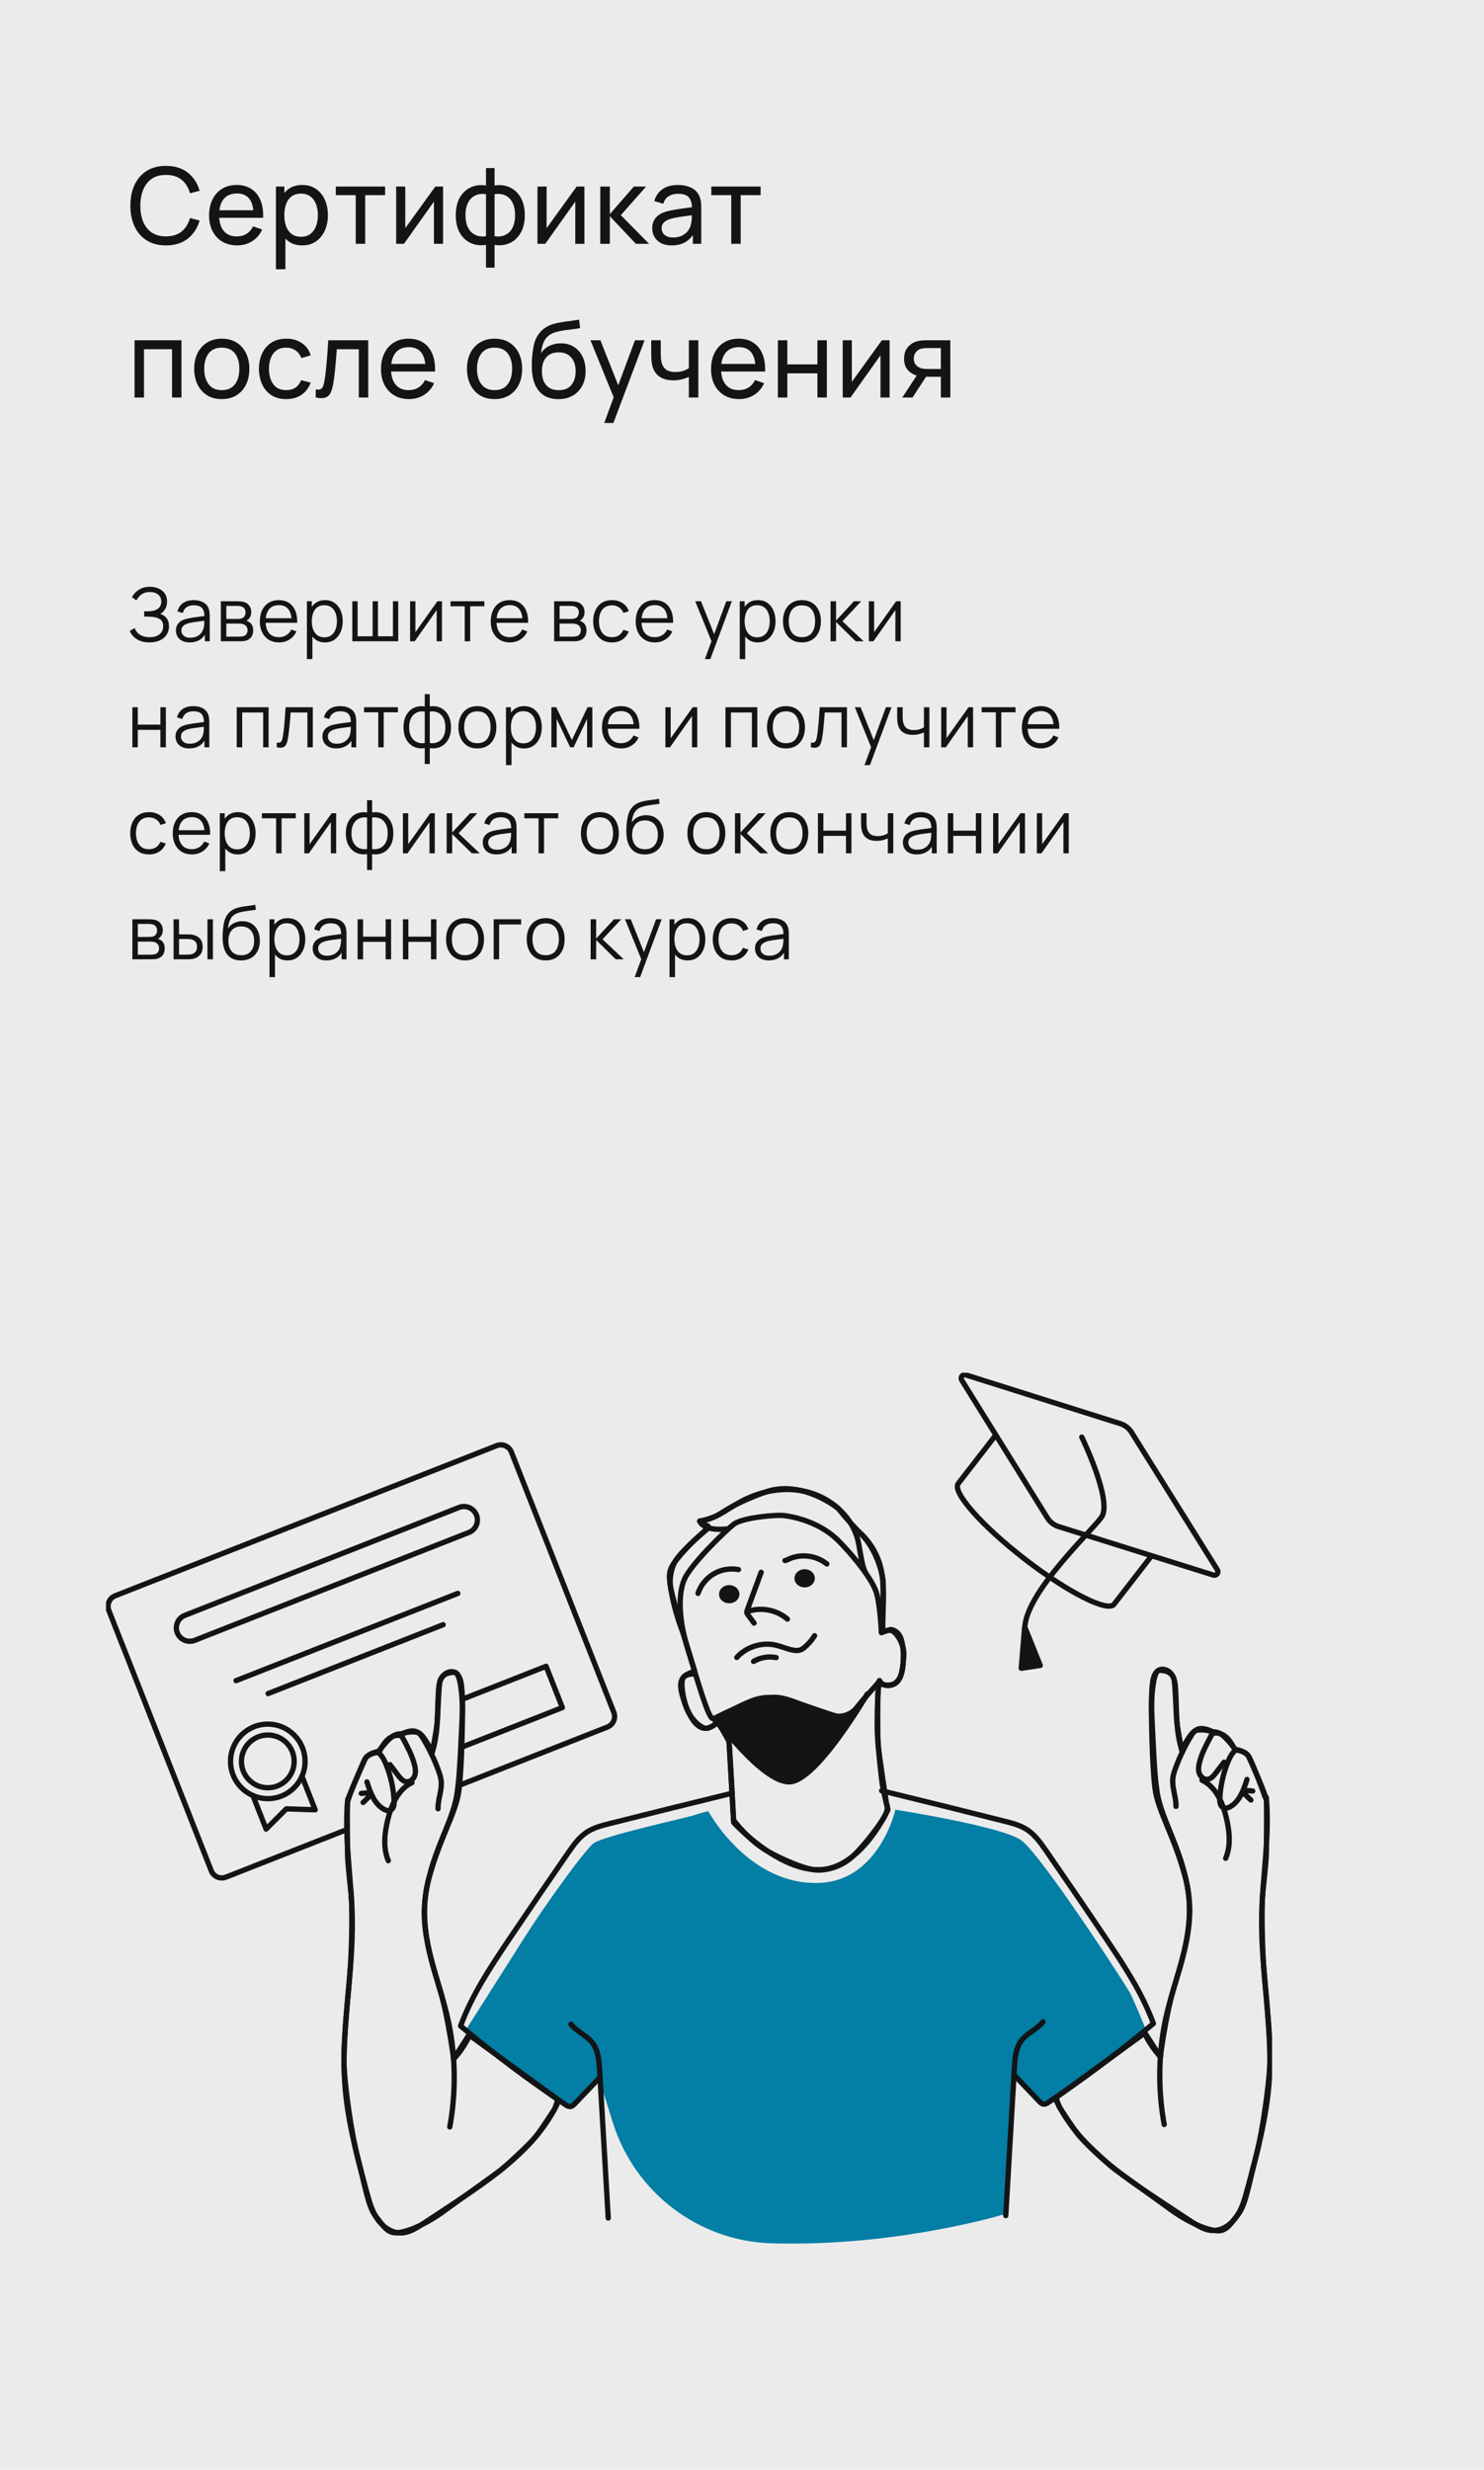 <?xml version="1.0" encoding="UTF-8"?> <svg xmlns="http://www.w3.org/2000/svg" width="280" height="466" viewBox="0 0 280 466" fill="none"><rect width="280" height="466" fill="#EBEBEB"></rect><path d="M31.32 46.3C29.887 46.3 28.67 45.983 27.67 45.35C26.67 44.717 25.907 43.837 25.38 42.71C24.86 41.583 24.6 40.28 24.6 38.8C24.6 37.32 24.86 36.017 25.38 34.89C25.907 33.763 26.67 32.883 27.67 32.25C28.67 31.617 29.887 31.3 31.32 31.3C32.987 31.3 34.357 31.723 35.43 32.57C36.51 33.417 37.253 34.557 37.66 35.99L35.85 36.47C35.557 35.397 35.033 34.55 34.28 33.93C33.527 33.31 32.54 33 31.32 33C30.247 33 29.353 33.243 28.64 33.73C27.927 34.217 27.39 34.897 27.03 35.77C26.67 36.637 26.487 37.647 26.48 38.8C26.473 39.947 26.65 40.957 27.01 41.83C27.37 42.697 27.91 43.377 28.63 43.87C29.35 44.357 30.247 44.6 31.32 44.6C32.54 44.6 33.527 44.29 34.28 43.67C35.033 43.043 35.557 42.197 35.85 41.13L37.66 41.61C37.253 43.037 36.51 44.177 35.43 45.03C34.357 45.877 32.987 46.3 31.32 46.3ZM44.733 46.3C43.673 46.3 42.746 46.067 41.953 45.6C41.166 45.127 40.553 44.47 40.113 43.63C39.673 42.783 39.453 41.797 39.453 40.67C39.453 39.49 39.67 38.47 40.103 37.61C40.536 36.743 41.14 36.077 41.913 35.61C42.693 35.137 43.606 34.9 44.653 34.9C45.74 34.9 46.663 35.15 47.423 35.65C48.19 36.15 48.763 36.863 49.143 37.79C49.53 38.717 49.697 39.82 49.643 41.1H47.843V40.46C47.823 39.133 47.553 38.143 47.033 37.49C46.513 36.83 45.74 36.5 44.713 36.5C43.613 36.5 42.776 36.853 42.203 37.56C41.63 38.267 41.343 39.28 41.343 40.6C41.343 41.873 41.63 42.86 42.203 43.56C42.776 44.26 43.593 44.61 44.653 44.61C45.367 44.61 45.986 44.447 46.513 44.12C47.04 43.793 47.453 43.323 47.753 42.71L49.463 43.3C49.043 44.253 48.41 44.993 47.563 45.52C46.723 46.04 45.78 46.3 44.733 46.3ZM40.743 41.1V39.67H48.723V41.1H40.743ZM57.029 46.3C56.016 46.3 55.163 46.05 54.469 45.55C53.776 45.043 53.249 44.36 52.889 43.5C52.536 42.633 52.359 41.663 52.359 40.59C52.359 39.503 52.536 38.53 52.889 37.67C53.249 36.81 53.776 36.133 54.469 35.64C55.169 35.147 56.026 34.9 57.039 34.9C58.039 34.9 58.9 35.15 59.62 35.65C60.346 36.143 60.903 36.82 61.289 37.68C61.676 38.54 61.87 39.51 61.87 40.59C61.87 41.67 61.676 42.64 61.289 43.5C60.903 44.36 60.346 45.043 59.62 45.55C58.9 46.05 58.036 46.3 57.029 46.3ZM52.059 50.8V35.2H53.65V43.15H53.849V50.8H52.059ZM56.809 44.67C57.523 44.67 58.113 44.49 58.58 44.13C59.046 43.77 59.396 43.283 59.63 42.67C59.863 42.05 59.98 41.357 59.98 40.59C59.98 39.83 59.863 39.143 59.63 38.53C59.403 37.917 59.05 37.43 58.569 37.07C58.096 36.71 57.493 36.53 56.76 36.53C56.059 36.53 55.48 36.703 55.02 37.05C54.559 37.39 54.216 37.867 53.989 38.48C53.763 39.087 53.65 39.79 53.65 40.59C53.65 41.377 53.76 42.08 53.98 42.7C54.206 43.313 54.553 43.797 55.02 44.15C55.486 44.497 56.083 44.67 56.809 44.67ZM67.122 46V36.82H63.362V35.2H72.662V36.82H68.902V46H67.122ZM83.595 35.2V46H81.875V38.04L76.215 46H74.745V35.2H76.465V43.05L82.135 35.2H83.595ZM91.695 50.5V46.2C90.642 46.367 89.682 46.253 88.815 45.86C87.955 45.46 87.269 44.817 86.755 43.93C86.249 43.037 85.995 41.93 85.995 40.61C85.995 39.283 86.249 38.173 86.755 37.28C87.269 36.387 87.955 35.743 88.815 35.35C89.682 34.95 90.642 34.833 91.695 35V31.71H93.315V35C94.369 34.833 95.325 34.95 96.185 35.35C97.052 35.743 97.739 36.387 98.245 37.28C98.759 38.173 99.015 39.283 99.015 40.61C99.015 41.93 98.759 43.037 98.245 43.93C97.739 44.817 97.052 45.46 96.185 45.86C95.325 46.253 94.369 46.367 93.315 46.2V50.5H91.695ZM91.695 44.57V36.64C91.155 36.547 90.652 36.563 90.185 36.69C89.719 36.81 89.309 37.037 88.955 37.37C88.602 37.703 88.325 38.14 88.125 38.68C87.925 39.22 87.825 39.863 87.825 40.61C87.825 41.35 87.925 41.99 88.125 42.53C88.332 43.07 88.612 43.507 88.965 43.84C89.325 44.167 89.739 44.393 90.205 44.52C90.672 44.64 91.169 44.657 91.695 44.57ZM93.315 44.57C93.842 44.657 94.339 44.64 94.805 44.52C95.272 44.4 95.685 44.177 96.045 43.85C96.405 43.517 96.685 43.08 96.885 42.54C97.085 42 97.185 41.357 97.185 40.61C97.185 39.857 97.085 39.21 96.885 38.67C96.692 38.13 96.419 37.693 96.065 37.36C95.712 37.027 95.299 36.8 94.825 36.68C94.359 36.56 93.855 36.547 93.315 36.64V44.57ZM110.264 35.2V46H108.544V38.04L102.884 46H101.414V35.2H103.134V43.05L108.804 35.2H110.264ZM113.255 46L113.265 35.2H115.065V40.4L119.595 35.2H121.905L117.135 40.6L122.465 46H119.975L115.065 40.8V46H113.255ZM126.73 46.3C125.923 46.3 125.247 46.153 124.7 45.86C124.16 45.56 123.75 45.167 123.47 44.68C123.197 44.193 123.06 43.66 123.06 43.08C123.06 42.513 123.167 42.023 123.38 41.61C123.6 41.19 123.907 40.843 124.3 40.57C124.693 40.29 125.163 40.07 125.71 39.91C126.223 39.77 126.797 39.65 127.43 39.55C128.07 39.443 128.717 39.347 129.37 39.26C130.023 39.173 130.633 39.09 131.2 39.01L130.56 39.38C130.58 38.42 130.387 37.71 129.98 37.25C129.58 36.79 128.887 36.56 127.9 36.56C127.247 36.56 126.673 36.71 126.18 37.01C125.693 37.303 125.35 37.783 125.15 38.45L123.46 37.94C123.72 36.993 124.223 36.25 124.97 35.71C125.717 35.17 126.7 34.9 127.92 34.9C128.9 34.9 129.74 35.077 130.44 35.43C131.147 35.777 131.653 36.303 131.96 37.01C132.113 37.343 132.21 37.707 132.25 38.1C132.29 38.487 132.31 38.893 132.31 39.32V46H130.73V43.41L131.1 43.65C130.693 44.523 130.123 45.183 129.39 45.63C128.663 46.077 127.777 46.3 126.73 46.3ZM127 44.81C127.64 44.81 128.193 44.697 128.66 44.47C129.133 44.237 129.513 43.933 129.8 43.56C130.087 43.18 130.273 42.767 130.36 42.32C130.46 41.987 130.513 41.617 130.52 41.21C130.533 40.797 130.54 40.48 130.54 40.26L131.16 40.53C130.58 40.61 130.01 40.687 129.45 40.76C128.89 40.833 128.36 40.913 127.86 41C127.36 41.08 126.91 41.177 126.51 41.29C126.217 41.383 125.94 41.503 125.68 41.65C125.427 41.797 125.22 41.987 125.06 42.22C124.907 42.447 124.83 42.73 124.83 43.07C124.83 43.363 124.903 43.643 125.05 43.91C125.203 44.177 125.437 44.393 125.75 44.56C126.07 44.727 126.487 44.81 127 44.81ZM137.97 46V36.82H134.21V35.2H143.51V36.82H139.75V46H137.97ZM25.39 75V64.2H34.24V75H32.46V65.89H27.17V75H25.39ZM41.841 75.3C40.767 75.3 39.841 75.057 39.061 74.57C38.287 74.083 37.691 73.41 37.271 72.55C36.851 71.69 36.641 70.703 36.641 69.59C36.641 68.457 36.854 67.463 37.281 66.61C37.707 65.757 38.311 65.093 39.091 64.62C39.871 64.14 40.787 63.9 41.841 63.9C42.921 63.9 43.851 64.143 44.631 64.63C45.411 65.11 46.007 65.78 46.421 66.64C46.841 67.493 47.051 68.477 47.051 69.59C47.051 70.717 46.841 71.71 46.421 72.57C46.001 73.423 45.401 74.093 44.621 74.58C43.841 75.06 42.914 75.3 41.841 75.3ZM41.841 73.61C42.961 73.61 43.794 73.237 44.341 72.49C44.887 71.743 45.161 70.777 45.161 69.59C45.161 68.37 44.884 67.4 44.331 66.68C43.777 65.953 42.947 65.59 41.841 65.59C41.087 65.59 40.467 65.76 39.981 66.1C39.494 66.44 39.131 66.91 38.891 67.51C38.651 68.11 38.531 68.803 38.531 69.59C38.531 70.803 38.811 71.777 39.371 72.51C39.931 73.243 40.754 73.61 41.841 73.61ZM54.002 75.3C52.909 75.3 51.979 75.057 51.212 74.57C50.452 74.077 49.872 73.4 49.472 72.54C49.072 71.68 48.866 70.7 48.852 69.6C48.866 68.473 49.076 67.483 49.482 66.63C49.896 65.77 50.486 65.1 51.252 64.62C52.019 64.14 52.942 63.9 54.022 63.9C55.162 63.9 56.142 64.18 56.962 64.74C57.789 65.3 58.342 66.067 58.622 67.04L56.862 67.57C56.636 66.943 56.266 66.457 55.752 66.11C55.246 65.763 54.662 65.59 54.002 65.59C53.262 65.59 52.652 65.763 52.172 66.11C51.692 66.45 51.336 66.923 51.102 67.53C50.869 68.13 50.749 68.82 50.742 69.6C50.756 70.8 51.032 71.77 51.572 72.51C52.119 73.243 52.929 73.61 54.002 73.61C54.709 73.61 55.296 73.45 55.762 73.13C56.229 72.803 56.582 72.333 56.822 71.72L58.622 72.19C58.249 73.197 57.666 73.967 56.872 74.5C56.079 75.033 55.122 75.3 54.002 75.3ZM59.57 75V73.47C59.97 73.543 60.274 73.53 60.48 73.43C60.694 73.323 60.85 73.14 60.95 72.88C61.057 72.613 61.144 72.28 61.21 71.88C61.324 71.247 61.42 70.54 61.5 69.76C61.587 68.98 61.664 68.127 61.73 67.2C61.804 66.267 61.87 65.267 61.93 64.2H69.48V75H67.7V65.89H63.55C63.51 66.503 63.46 67.133 63.4 67.78C63.347 68.427 63.29 69.057 63.23 69.67C63.17 70.277 63.104 70.843 63.03 71.37C62.964 71.89 62.89 72.34 62.81 72.72C62.684 73.373 62.507 73.897 62.28 74.29C62.054 74.677 61.727 74.927 61.3 75.04C60.874 75.16 60.297 75.147 59.57 75ZM77.169 75.3C76.109 75.3 75.182 75.067 74.389 74.6C73.602 74.127 72.989 73.47 72.549 72.63C72.109 71.783 71.889 70.797 71.889 69.67C71.889 68.49 72.106 67.47 72.539 66.61C72.972 65.743 73.576 65.077 74.349 64.61C75.129 64.137 76.042 63.9 77.089 63.9C78.176 63.9 79.099 64.15 79.859 64.65C80.626 65.15 81.199 65.863 81.579 66.79C81.966 67.717 82.132 68.82 82.079 70.1H80.279V69.46C80.259 68.133 79.989 67.143 79.469 66.49C78.949 65.83 78.176 65.5 77.149 65.5C76.049 65.5 75.212 65.853 74.639 66.56C74.066 67.267 73.779 68.28 73.779 69.6C73.779 70.873 74.066 71.86 74.639 72.56C75.212 73.26 76.029 73.61 77.089 73.61C77.802 73.61 78.422 73.447 78.949 73.12C79.476 72.793 79.889 72.323 80.189 71.71L81.899 72.3C81.479 73.253 80.846 73.993 79.999 74.52C79.159 75.04 78.216 75.3 77.169 75.3ZM73.179 70.1V68.67H81.159V70.1H73.179ZM93.309 75.3C92.236 75.3 91.309 75.057 90.529 74.57C89.756 74.083 89.159 73.41 88.739 72.55C88.319 71.69 88.109 70.703 88.109 69.59C88.109 68.457 88.323 67.463 88.749 66.61C89.176 65.757 89.779 65.093 90.559 64.62C91.339 64.14 92.256 63.9 93.309 63.9C94.389 63.9 95.319 64.143 96.099 64.63C96.879 65.11 97.476 65.78 97.889 66.64C98.309 67.493 98.519 68.477 98.519 69.59C98.519 70.717 98.309 71.71 97.889 72.57C97.469 73.423 96.869 74.093 96.089 74.58C95.309 75.06 94.383 75.3 93.309 75.3ZM93.309 73.61C94.429 73.61 95.263 73.237 95.809 72.49C96.356 71.743 96.629 70.777 96.629 69.59C96.629 68.37 96.353 67.4 95.799 66.68C95.246 65.953 94.416 65.59 93.309 65.59C92.556 65.59 91.936 65.76 91.449 66.1C90.963 66.44 90.599 66.91 90.359 67.51C90.119 68.11 89.999 68.803 89.999 69.59C89.999 70.803 90.279 71.777 90.839 72.51C91.399 73.243 92.223 73.61 93.309 73.61ZM105.311 75.31C104.291 75.303 103.421 75.083 102.701 74.65C101.981 74.21 101.421 73.567 101.021 72.72C100.621 71.873 100.398 70.837 100.351 69.61C100.324 69.043 100.331 68.42 100.371 67.74C100.418 67.06 100.491 66.407 100.591 65.78C100.698 65.153 100.831 64.637 100.991 64.23C101.171 63.743 101.424 63.293 101.751 62.88C102.084 62.46 102.458 62.113 102.871 61.84C103.291 61.553 103.761 61.33 104.281 61.17C104.801 61.01 105.344 60.887 105.911 60.8C106.484 60.707 107.058 60.627 107.631 60.56C108.204 60.487 108.751 60.4 109.271 60.3L109.451 61.9C109.084 61.98 108.651 62.05 108.151 62.11C107.651 62.163 107.131 62.227 106.591 62.3C106.058 62.373 105.544 62.477 105.051 62.61C104.564 62.737 104.144 62.913 103.791 63.14C103.271 63.453 102.871 63.923 102.591 64.55C102.318 65.17 102.151 65.867 102.091 66.64C102.504 66 103.041 65.53 103.701 65.23C104.361 64.93 105.064 64.78 105.811 64.78C106.778 64.78 107.611 65.007 108.311 65.46C109.011 65.907 109.548 66.523 109.921 67.31C110.301 68.097 110.491 68.993 110.491 70C110.491 71.067 110.278 72 109.851 72.8C109.424 73.6 108.821 74.22 108.041 74.66C107.268 75.1 106.358 75.317 105.311 75.31ZM105.421 73.62C106.468 73.62 107.261 73.297 107.801 72.65C108.341 71.997 108.611 71.13 108.611 70.05C108.611 68.943 108.331 68.073 107.771 67.44C107.211 66.8 106.424 66.48 105.411 66.48C104.384 66.48 103.598 66.8 103.051 67.44C102.511 68.073 102.241 68.943 102.241 70.05C102.241 71.163 102.514 72.037 103.061 72.67C103.608 73.303 104.394 73.62 105.421 73.62ZM114.008 79.8L116.098 74.12L116.128 75.8L111.408 64.2H113.278L116.978 73.53H116.338L119.808 64.2H121.618L115.738 79.8H114.008ZM129.97 75V71.11C129.61 71.29 129.173 71.443 128.66 71.57C128.153 71.697 127.61 71.76 127.03 71.76C125.93 71.76 125.043 71.513 124.37 71.02C123.696 70.527 123.256 69.817 123.05 68.89C122.99 68.61 122.946 68.32 122.92 68.02C122.9 67.72 122.886 67.447 122.88 67.2C122.873 66.953 122.87 66.773 122.87 66.66V64.2H124.67V66.66C124.67 66.853 124.676 67.093 124.69 67.38C124.703 67.66 124.736 67.933 124.79 68.2C124.923 68.86 125.2 69.357 125.62 69.69C126.046 70.023 126.646 70.19 127.42 70.19C127.94 70.19 128.42 70.123 128.86 69.99C129.3 69.857 129.67 69.68 129.97 69.46V64.2H131.76V75H129.97ZM139.443 75.3C138.383 75.3 137.457 75.067 136.663 74.6C135.877 74.127 135.263 73.47 134.823 72.63C134.383 71.783 134.163 70.797 134.163 69.67C134.163 68.49 134.38 67.47 134.813 66.61C135.247 65.743 135.85 65.077 136.623 64.61C137.403 64.137 138.317 63.9 139.363 63.9C140.45 63.9 141.373 64.15 142.133 64.65C142.9 65.15 143.473 65.863 143.853 66.79C144.24 67.717 144.407 68.82 144.353 70.1H142.553V69.46C142.533 68.133 142.263 67.143 141.743 66.49C141.223 65.83 140.45 65.5 139.423 65.5C138.323 65.5 137.487 65.853 136.913 66.56C136.34 67.267 136.053 68.28 136.053 69.6C136.053 70.873 136.34 71.86 136.913 72.56C137.487 73.26 138.303 73.61 139.363 73.61C140.077 73.61 140.697 73.447 141.223 73.12C141.75 72.793 142.163 72.323 142.463 71.71L144.173 72.3C143.753 73.253 143.12 73.993 142.273 74.52C141.433 75.04 140.49 75.3 139.443 75.3ZM135.453 70.1V68.67H143.433V70.1H135.453ZM146.77 75V64.2H148.55V68.75H154.23V64.2H156.01V75H154.23V70.44H148.55V75H146.77ZM167.851 64.2V75H166.131V67.04L160.471 75H159.001V64.2H160.721V72.05L166.391 64.2H167.851ZM177.522 75V71.09H175.192C174.918 71.09 174.615 71.08 174.282 71.06C173.955 71.033 173.648 70.997 173.362 70.95C172.582 70.803 171.922 70.46 171.382 69.92C170.848 69.38 170.582 68.633 170.582 67.68C170.582 66.753 170.832 66.01 171.332 65.45C171.838 64.883 172.462 64.517 173.202 64.35C173.535 64.27 173.872 64.227 174.212 64.22C174.558 64.207 174.852 64.2 175.092 64.2H179.302L179.312 75H177.522ZM170.252 75L173.122 70.6H175.042L172.172 75H170.252ZM175.062 69.62H177.522V65.67H175.062C174.908 65.67 174.705 65.677 174.452 65.69C174.205 65.703 173.968 65.743 173.742 65.81C173.528 65.87 173.318 65.98 173.112 66.14C172.912 66.3 172.745 66.507 172.612 66.76C172.478 67.013 172.412 67.313 172.412 67.66C172.412 68.16 172.552 68.567 172.832 68.88C173.112 69.187 173.452 69.393 173.852 69.5C174.072 69.553 174.288 69.587 174.502 69.6C174.722 69.613 174.908 69.62 175.062 69.62Z" fill="#131415"></path><path d="M28.207 121.21C27.521 121.21 26.926 121.11 26.422 120.909C25.923 120.708 25.512 120.445 25.19 120.118C24.868 119.787 24.628 119.43 24.469 119.047L25.407 118.501C25.519 118.818 25.696 119.108 25.939 119.369C26.182 119.63 26.494 119.838 26.877 119.992C27.26 120.146 27.715 120.223 28.242 120.223C28.788 120.223 29.25 120.137 29.628 119.964C30.011 119.791 30.3 119.549 30.496 119.236C30.692 118.923 30.79 118.559 30.79 118.144C30.79 117.687 30.68 117.332 30.461 117.08C30.242 116.828 29.948 116.651 29.579 116.548C29.21 116.441 28.8 116.38 28.347 116.366C28.006 116.352 27.764 116.343 27.619 116.338C27.474 116.333 27.379 116.331 27.332 116.331C27.285 116.331 27.241 116.331 27.199 116.331V115.337C27.232 115.337 27.318 115.337 27.458 115.337C27.598 115.337 27.747 115.337 27.906 115.337C28.065 115.332 28.191 115.328 28.284 115.323C28.951 115.29 29.476 115.115 29.859 114.798C30.242 114.481 30.433 114.051 30.433 113.51C30.433 112.936 30.23 112.49 29.824 112.173C29.423 111.856 28.902 111.697 28.263 111.697C27.661 111.697 27.152 111.842 26.737 112.131C26.326 112.416 25.99 112.798 25.729 113.279L24.889 112.656C25.206 112.087 25.654 111.62 26.233 111.256C26.812 110.892 27.498 110.71 28.291 110.71C28.716 110.71 29.122 110.768 29.509 110.885C29.901 111.002 30.246 111.174 30.545 111.403C30.848 111.632 31.086 111.921 31.259 112.271C31.436 112.616 31.525 113.022 31.525 113.489C31.525 114.035 31.404 114.511 31.161 114.917C30.923 115.323 30.615 115.629 30.237 115.834C30.75 115.988 31.152 116.259 31.441 116.646C31.735 117.033 31.882 117.54 31.882 118.165C31.882 118.781 31.73 119.318 31.427 119.775C31.124 120.232 30.694 120.587 30.139 120.839C29.588 121.086 28.944 121.21 28.207 121.21ZM35.776 121.21C35.207 121.21 34.729 121.107 34.342 120.902C33.959 120.697 33.672 120.424 33.48 120.083C33.289 119.742 33.194 119.371 33.194 118.97C33.194 118.559 33.275 118.209 33.438 117.92C33.606 117.626 33.833 117.386 34.117 117.199C34.407 117.012 34.74 116.87 35.118 116.772C35.501 116.679 35.923 116.597 36.386 116.527C36.852 116.452 37.307 116.389 37.751 116.338C38.199 116.282 38.59 116.228 38.926 116.177L38.562 116.401C38.577 115.654 38.432 115.101 38.129 114.742C37.825 114.383 37.298 114.203 36.547 114.203C36.029 114.203 35.59 114.32 35.23 114.553C34.876 114.786 34.626 115.155 34.481 115.659L33.48 115.365C33.653 114.688 34.001 114.163 34.523 113.79C35.046 113.417 35.725 113.23 36.56 113.23C37.251 113.23 37.837 113.361 38.318 113.622C38.803 113.879 39.146 114.252 39.346 114.742C39.44 114.961 39.501 115.206 39.529 115.477C39.556 115.748 39.571 116.023 39.571 116.303V121H38.654V119.103L38.919 119.215C38.663 119.864 38.264 120.358 37.722 120.699C37.181 121.04 36.532 121.21 35.776 121.21ZM35.895 120.321C36.376 120.321 36.796 120.235 37.156 120.062C37.515 119.889 37.804 119.654 38.023 119.355C38.243 119.052 38.385 118.711 38.45 118.333C38.507 118.09 38.537 117.824 38.541 117.535C38.546 117.241 38.548 117.022 38.548 116.877L38.941 117.08C38.59 117.127 38.21 117.173 37.8 117.22C37.394 117.267 36.992 117.32 36.596 117.381C36.203 117.442 35.849 117.514 35.532 117.598C35.317 117.659 35.109 117.745 34.908 117.857C34.708 117.964 34.542 118.109 34.411 118.291C34.285 118.473 34.222 118.699 34.222 118.97C34.222 119.189 34.276 119.402 34.383 119.607C34.495 119.812 34.673 119.983 34.916 120.118C35.163 120.253 35.489 120.321 35.895 120.321ZM41.666 121V113.44H44.781C44.94 113.44 45.131 113.449 45.355 113.468C45.584 113.487 45.796 113.522 45.992 113.573C46.416 113.685 46.757 113.914 47.014 114.259C47.275 114.604 47.406 115.02 47.406 115.505C47.406 115.776 47.364 116.018 47.28 116.233C47.2 116.443 47.086 116.625 46.937 116.779C46.867 116.858 46.79 116.928 46.706 116.989C46.622 117.045 46.54 117.092 46.461 117.129C46.61 117.157 46.771 117.222 46.944 117.325C47.215 117.484 47.42 117.698 47.56 117.969C47.7 118.235 47.77 118.559 47.77 118.942C47.77 119.46 47.646 119.882 47.399 120.209C47.151 120.536 46.82 120.76 46.405 120.881C46.218 120.932 46.015 120.965 45.796 120.979C45.581 120.993 45.378 121 45.187 121H41.666ZM42.702 120.125H45.138C45.236 120.125 45.359 120.118 45.509 120.104C45.658 120.085 45.791 120.062 45.908 120.034C46.183 119.964 46.384 119.824 46.51 119.614C46.641 119.399 46.706 119.166 46.706 118.914C46.706 118.583 46.608 118.312 46.412 118.102C46.221 117.887 45.964 117.757 45.642 117.71C45.535 117.687 45.422 117.673 45.306 117.668C45.189 117.663 45.084 117.661 44.991 117.661H42.702V120.125ZM42.702 116.779H44.816C44.937 116.779 45.072 116.772 45.222 116.758C45.376 116.739 45.509 116.709 45.621 116.667C45.864 116.583 46.041 116.438 46.153 116.233C46.27 116.028 46.328 115.804 46.328 115.561C46.328 115.295 46.265 115.062 46.139 114.861C46.017 114.66 45.833 114.52 45.586 114.441C45.418 114.38 45.236 114.345 45.04 114.336C44.849 114.327 44.727 114.322 44.676 114.322H42.702V116.779ZM52.644 121.21C51.907 121.21 51.267 121.047 50.726 120.72C50.189 120.393 49.772 119.934 49.473 119.341C49.174 118.748 49.025 118.053 49.025 117.255C49.025 116.429 49.172 115.715 49.466 115.113C49.76 114.511 50.173 114.047 50.705 113.72C51.242 113.393 51.874 113.23 52.602 113.23C53.349 113.23 53.986 113.403 54.513 113.748C55.04 114.089 55.439 114.579 55.71 115.218C55.981 115.857 56.104 116.62 56.081 117.507H55.031V117.143C55.012 116.163 54.8 115.423 54.394 114.924C53.993 114.425 53.405 114.175 52.63 114.175C51.818 114.175 51.195 114.439 50.761 114.966C50.332 115.493 50.117 116.245 50.117 117.22C50.117 118.172 50.332 118.912 50.761 119.439C51.195 119.962 51.809 120.223 52.602 120.223C53.143 120.223 53.615 120.099 54.016 119.852C54.422 119.6 54.742 119.238 54.975 118.767L55.934 119.138C55.635 119.796 55.194 120.307 54.611 120.671C54.032 121.03 53.377 121.21 52.644 121.21ZM49.753 117.507V116.646H55.528V117.507H49.753ZM61.309 121.21C60.614 121.21 60.026 121.035 59.545 120.685C59.065 120.33 58.701 119.852 58.453 119.25C58.206 118.643 58.083 117.964 58.083 117.213C58.083 116.448 58.206 115.766 58.453 115.169C58.706 114.567 59.074 114.093 59.559 113.748C60.045 113.403 60.642 113.23 61.352 113.23C62.042 113.23 62.635 113.405 63.13 113.755C63.624 114.105 64.002 114.581 64.263 115.183C64.529 115.785 64.662 116.462 64.662 117.213C64.662 117.969 64.529 118.648 64.263 119.25C63.998 119.852 63.615 120.33 63.115 120.685C62.616 121.035 62.014 121.21 61.309 121.21ZM57.907 124.36V113.44H58.831V119.131H58.944V124.36H57.907ZM61.205 120.251C61.732 120.251 62.17 120.118 62.52 119.852C62.87 119.586 63.132 119.224 63.304 118.767C63.482 118.305 63.571 117.787 63.571 117.213C63.571 116.644 63.484 116.13 63.312 115.673C63.139 115.216 62.875 114.854 62.52 114.588C62.17 114.322 61.725 114.189 61.184 114.189C60.656 114.189 60.218 114.317 59.867 114.574C59.522 114.831 59.263 115.188 59.09 115.645C58.918 116.098 58.831 116.62 58.831 117.213C58.831 117.796 58.918 118.319 59.09 118.781C59.263 119.238 59.525 119.598 59.874 119.859C60.224 120.12 60.668 120.251 61.205 120.251ZM66.473 121V113.44H67.474V120.048H70.309V113.44H71.31V120.048H74.138V113.44H75.139V121H66.473ZM83.389 113.44V121H82.388V115.113L78.244 121H77.376V113.44H78.377V119.278L82.528 113.44H83.389ZM87.684 121V114.392H85.003V113.44H91.394V114.392H88.713V121H87.684ZM96.208 121.21C95.471 121.21 94.831 121.047 94.29 120.72C93.753 120.393 93.336 119.934 93.037 119.341C92.738 118.748 92.589 118.053 92.589 117.255C92.589 116.429 92.736 115.715 93.03 115.113C93.324 114.511 93.737 114.047 94.269 113.72C94.806 113.393 95.438 113.23 96.166 113.23C96.913 113.23 97.55 113.403 98.077 113.748C98.604 114.089 99.003 114.579 99.274 115.218C99.545 115.857 99.668 116.62 99.645 117.507H98.595V117.143C98.576 116.163 98.364 115.423 97.958 114.924C97.557 114.425 96.969 114.175 96.194 114.175C95.382 114.175 94.759 114.439 94.325 114.966C93.896 115.493 93.681 116.245 93.681 117.22C93.681 118.172 93.896 118.912 94.325 119.439C94.759 119.962 95.373 120.223 96.166 120.223C96.707 120.223 97.179 120.099 97.58 119.852C97.986 119.6 98.306 119.238 98.539 118.767L99.498 119.138C99.199 119.796 98.758 120.307 98.175 120.671C97.596 121.03 96.941 121.21 96.208 121.21ZM93.317 117.507V116.646H99.092V117.507H93.317ZM104.554 121V113.44H107.669C107.828 113.44 108.019 113.449 108.243 113.468C108.472 113.487 108.684 113.522 108.88 113.573C109.305 113.685 109.646 113.914 109.902 114.259C110.164 114.604 110.294 115.02 110.294 115.505C110.294 115.776 110.252 116.018 110.168 116.233C110.089 116.443 109.975 116.625 109.825 116.779C109.755 116.858 109.678 116.928 109.594 116.989C109.51 117.045 109.429 117.092 109.349 117.129C109.499 117.157 109.66 117.222 109.832 117.325C110.103 117.484 110.308 117.698 110.448 117.969C110.588 118.235 110.658 118.559 110.658 118.942C110.658 119.46 110.535 119.882 110.287 120.209C110.04 120.536 109.709 120.76 109.293 120.881C109.107 120.932 108.904 120.965 108.684 120.979C108.47 120.993 108.267 121 108.075 121H104.554ZM105.59 120.125H108.026C108.124 120.125 108.248 120.118 108.397 120.104C108.547 120.085 108.68 120.062 108.796 120.034C109.072 119.964 109.272 119.824 109.398 119.614C109.529 119.399 109.594 119.166 109.594 118.914C109.594 118.583 109.496 118.312 109.3 118.102C109.109 117.887 108.852 117.757 108.53 117.71C108.423 117.687 108.311 117.673 108.194 117.668C108.078 117.663 107.973 117.661 107.879 117.661H105.59V120.125ZM105.59 116.779H107.704C107.826 116.779 107.961 116.772 108.11 116.758C108.264 116.739 108.397 116.709 108.509 116.667C108.752 116.583 108.929 116.438 109.041 116.233C109.158 116.028 109.216 115.804 109.216 115.561C109.216 115.295 109.153 115.062 109.027 114.861C108.906 114.66 108.722 114.52 108.474 114.441C108.306 114.38 108.124 114.345 107.928 114.336C107.737 114.327 107.616 114.322 107.564 114.322H105.59V116.779ZM115.469 121.21C114.709 121.21 114.065 121.04 113.537 120.699C113.01 120.358 112.609 119.889 112.333 119.292C112.063 118.69 111.923 117.999 111.913 117.22C111.923 116.427 112.067 115.731 112.347 115.134C112.627 114.532 113.031 114.065 113.558 113.734C114.086 113.398 114.725 113.23 115.476 113.23C116.242 113.23 116.907 113.417 117.471 113.79C118.041 114.163 118.43 114.674 118.64 115.323L117.632 115.645C117.455 115.192 117.173 114.842 116.785 114.595C116.403 114.343 115.964 114.217 115.469 114.217C114.914 114.217 114.454 114.345 114.09 114.602C113.726 114.854 113.456 115.206 113.278 115.659C113.101 116.112 113.01 116.632 113.005 117.22C113.015 118.125 113.225 118.853 113.635 119.404C114.046 119.95 114.657 120.223 115.469 120.223C115.983 120.223 116.419 120.106 116.778 119.873C117.142 119.635 117.418 119.29 117.604 118.837L118.64 119.145C118.36 119.817 117.95 120.33 117.408 120.685C116.867 121.035 116.221 121.21 115.469 121.21ZM123.564 121.21C122.827 121.21 122.188 121.047 121.646 120.72C121.11 120.393 120.692 119.934 120.393 119.341C120.095 118.748 119.945 118.053 119.945 117.255C119.945 116.429 120.092 115.715 120.386 115.113C120.68 114.511 121.093 114.047 121.625 113.72C122.162 113.393 122.794 113.23 123.522 113.23C124.269 113.23 124.906 113.403 125.433 113.748C125.961 114.089 126.36 114.579 126.63 115.218C126.901 115.857 127.025 116.62 127.001 117.507H125.951V117.143C125.933 116.163 125.72 115.423 125.314 114.924C124.913 114.425 124.325 114.175 123.55 114.175C122.738 114.175 122.115 114.439 121.681 114.966C121.252 115.493 121.037 116.245 121.037 117.22C121.037 118.172 121.252 118.912 121.681 119.439C122.115 119.962 122.729 120.223 123.522 120.223C124.064 120.223 124.535 120.099 124.936 119.852C125.342 119.6 125.662 119.238 125.895 118.767L126.854 119.138C126.556 119.796 126.115 120.307 125.531 120.671C124.953 121.03 124.297 121.21 123.564 121.21ZM120.673 117.507V116.646H126.448V117.507H120.673ZM132.996 124.36L134.459 120.391L134.48 121.567L131.169 113.44H132.261L134.977 120.237H134.529L137.035 113.44H138.085L134.025 124.36H132.996ZM142.975 121.21C142.28 121.21 141.692 121.035 141.211 120.685C140.731 120.33 140.367 119.852 140.119 119.25C139.872 118.643 139.748 117.964 139.748 117.213C139.748 116.448 139.872 115.766 140.119 115.169C140.371 114.567 140.74 114.093 141.225 113.748C141.711 113.403 142.308 113.23 143.017 113.23C143.708 113.23 144.301 113.405 144.795 113.755C145.29 114.105 145.668 114.581 145.929 115.183C146.195 115.785 146.328 116.462 146.328 117.213C146.328 117.969 146.195 118.648 145.929 119.25C145.663 119.852 145.281 120.33 144.781 120.685C144.282 121.035 143.68 121.21 142.975 121.21ZM139.573 124.36V113.44H140.497V119.131H140.609V124.36H139.573ZM142.87 120.251C143.398 120.251 143.836 120.118 144.186 119.852C144.536 119.586 144.798 119.224 144.97 118.767C145.148 118.305 145.236 117.787 145.236 117.213C145.236 116.644 145.15 116.13 144.977 115.673C144.805 115.216 144.541 114.854 144.186 114.588C143.836 114.322 143.391 114.189 142.849 114.189C142.322 114.189 141.883 114.317 141.533 114.574C141.188 114.831 140.929 115.188 140.756 115.645C140.584 116.098 140.497 116.62 140.497 117.213C140.497 117.796 140.584 118.319 140.756 118.781C140.929 119.238 141.19 119.598 141.54 119.859C141.89 120.12 142.334 120.251 142.87 120.251ZM151.303 121.21C150.551 121.21 149.91 121.04 149.378 120.699C148.846 120.358 148.437 119.887 148.153 119.285C147.868 118.683 147.726 117.992 147.726 117.213C147.726 116.42 147.87 115.724 148.16 115.127C148.449 114.53 148.86 114.065 149.392 113.734C149.928 113.398 150.565 113.23 151.303 113.23C152.059 113.23 152.703 113.4 153.235 113.741C153.771 114.077 154.18 114.546 154.46 115.148C154.744 115.745 154.887 116.434 154.887 117.213C154.887 118.006 154.744 118.704 154.46 119.306C154.175 119.903 153.764 120.37 153.228 120.706C152.691 121.042 152.049 121.21 151.303 121.21ZM151.303 120.223C152.143 120.223 152.768 119.945 153.179 119.39C153.589 118.83 153.795 118.104 153.795 117.213C153.795 116.298 153.587 115.57 153.172 115.029C152.761 114.488 152.138 114.217 151.303 114.217C150.738 114.217 150.271 114.345 149.903 114.602C149.539 114.854 149.266 115.206 149.084 115.659C148.906 116.107 148.818 116.625 148.818 117.213C148.818 118.123 149.028 118.853 149.448 119.404C149.868 119.95 150.486 120.223 151.303 120.223ZM156.704 121L156.711 113.44H157.747V117.08L161.121 113.44H162.493L158.951 117.22L162.955 121H161.457L157.747 117.36V121H156.704ZM169.942 113.44V121H168.941V115.113L164.797 121H163.929V113.44H164.93V119.278L169.081 113.44H169.942ZM24.973 141V133.44H26.002V136.723H30.265V133.44H31.294V141H30.265V137.71H26.002V141H24.973ZM35.694 141.21C35.125 141.21 34.647 141.107 34.26 140.902C33.877 140.697 33.59 140.424 33.398 140.083C33.207 139.742 33.111 139.371 33.111 138.97C33.111 138.559 33.193 138.209 33.356 137.92C33.525 137.626 33.751 137.386 34.035 137.199C34.325 137.012 34.658 136.87 35.036 136.772C35.419 136.679 35.842 136.597 36.303 136.527C36.77 136.452 37.225 136.389 37.669 136.338C38.117 136.282 38.508 136.228 38.844 136.177L38.48 136.401C38.495 135.654 38.35 135.101 38.047 134.742C37.743 134.383 37.216 134.203 36.465 134.203C35.947 134.203 35.508 134.32 35.148 134.553C34.794 134.786 34.544 135.155 34.4 135.659L33.398 135.365C33.571 134.688 33.919 134.163 34.441 133.79C34.964 133.417 35.643 133.23 36.478 133.23C37.169 133.23 37.755 133.361 38.236 133.622C38.721 133.879 39.064 134.252 39.264 134.742C39.358 134.961 39.419 135.206 39.447 135.477C39.474 135.748 39.489 136.023 39.489 136.303V141H38.572V139.103L38.837 139.215C38.581 139.864 38.182 140.358 37.641 140.699C37.099 141.04 36.45 141.21 35.694 141.21ZM35.813 140.321C36.294 140.321 36.714 140.235 37.074 140.062C37.433 139.889 37.722 139.654 37.941 139.355C38.161 139.052 38.303 138.711 38.368 138.333C38.425 138.09 38.455 137.824 38.459 137.535C38.464 137.241 38.467 137.022 38.467 136.877L38.858 137.08C38.508 137.127 38.128 137.173 37.718 137.22C37.312 137.267 36.91 137.32 36.514 137.381C36.121 137.442 35.767 137.514 35.45 137.598C35.235 137.659 35.027 137.745 34.827 137.857C34.626 137.964 34.46 138.109 34.33 138.291C34.203 138.473 34.141 138.699 34.141 138.97C34.141 139.189 34.194 139.402 34.301 139.607C34.413 139.812 34.591 139.983 34.834 140.118C35.081 140.253 35.407 140.321 35.813 140.321ZM44.666 141V133.44H50.679V141H49.651V134.427H45.696V141H44.666ZM52.224 141V140.097C52.504 140.148 52.717 140.137 52.861 140.062C53.011 139.983 53.12 139.852 53.19 139.67C53.26 139.483 53.319 139.252 53.365 138.977C53.44 138.52 53.508 138.016 53.568 137.465C53.629 136.914 53.683 136.308 53.729 135.645C53.781 134.978 53.832 134.243 53.883 133.44H59.021V141H57.999V134.427H54.835C54.803 134.922 54.765 135.414 54.723 135.904C54.681 136.394 54.637 136.865 54.59 137.318C54.548 137.766 54.502 138.179 54.45 138.557C54.399 138.935 54.345 139.262 54.289 139.537C54.205 139.952 54.093 140.284 53.953 140.531C53.818 140.778 53.615 140.942 53.344 141.021C53.074 141.1 52.7 141.093 52.224 141ZM63.42 141.21C62.851 141.21 62.372 141.107 61.985 140.902C61.602 140.697 61.315 140.424 61.124 140.083C60.933 139.742 60.837 139.371 60.837 138.97C60.837 138.559 60.919 138.209 61.082 137.92C61.25 137.626 61.476 137.386 61.761 137.199C62.05 137.012 62.384 136.87 62.762 136.772C63.145 136.679 63.567 136.597 64.029 136.527C64.496 136.452 64.951 136.389 65.394 136.338C65.842 136.282 66.234 136.228 66.57 136.177L66.206 136.401C66.22 135.654 66.075 135.101 65.772 134.742C65.469 134.383 64.941 134.203 64.19 134.203C63.672 134.203 63.233 134.32 62.874 134.553C62.519 134.786 62.27 135.155 62.125 135.659L61.124 135.365C61.297 134.688 61.644 134.163 62.167 133.79C62.69 133.417 63.369 133.23 64.204 133.23C64.895 133.23 65.48 133.361 65.961 133.622C66.446 133.879 66.789 134.252 66.99 134.742C67.083 134.961 67.144 135.206 67.172 135.477C67.2 135.748 67.214 136.023 67.214 136.303V141H66.297V139.103L66.563 139.215C66.306 139.864 65.907 140.358 65.366 140.699C64.825 141.04 64.176 141.21 63.42 141.21ZM63.539 140.321C64.02 140.321 64.44 140.235 64.799 140.062C65.158 139.889 65.448 139.654 65.667 139.355C65.886 139.052 66.029 138.711 66.094 138.333C66.15 138.09 66.18 137.824 66.185 137.535C66.19 137.241 66.192 137.022 66.192 136.877L66.584 137.08C66.234 137.127 65.854 137.173 65.443 137.22C65.037 137.267 64.636 137.32 64.239 137.381C63.847 137.442 63.492 137.514 63.175 137.598C62.96 137.659 62.753 137.745 62.552 137.857C62.351 137.964 62.186 138.109 62.055 138.291C61.929 138.473 61.866 138.699 61.866 138.97C61.866 139.189 61.92 139.402 62.027 139.607C62.139 139.812 62.316 139.983 62.559 140.118C62.806 140.253 63.133 140.321 63.539 140.321ZM71.367 141V134.392H68.686V133.44H75.077V134.392H72.396V141H71.367ZM80.139 144.15V141.147C79.402 141.264 78.73 141.184 78.123 140.909C77.517 140.629 77.034 140.176 76.674 139.551C76.315 138.926 76.135 138.151 76.135 137.227C76.135 136.303 76.315 135.528 76.674 134.903C77.034 134.273 77.517 133.818 78.123 133.538C78.73 133.258 79.402 133.176 80.139 133.293V130.976H81.091V133.293C81.829 133.176 82.501 133.258 83.107 133.538C83.714 133.818 84.197 134.273 84.556 134.903C84.916 135.528 85.095 136.303 85.095 137.227C85.095 138.151 84.916 138.926 84.556 139.551C84.197 140.176 83.714 140.629 83.107 140.909C82.501 141.184 81.829 141.264 81.091 141.147V144.15H80.139ZM80.139 140.188V134.259C79.761 134.194 79.397 134.205 79.047 134.294C78.697 134.378 78.382 134.544 78.102 134.791C77.822 135.034 77.601 135.358 77.437 135.764C77.279 136.165 77.199 136.653 77.199 137.227C77.199 137.801 77.281 138.291 77.444 138.697C77.608 139.098 77.829 139.42 78.109 139.663C78.389 139.906 78.704 140.069 79.054 140.153C79.404 140.237 79.766 140.249 80.139 140.188ZM81.091 140.188C81.465 140.249 81.826 140.237 82.176 140.153C82.526 140.069 82.841 139.908 83.121 139.67C83.401 139.427 83.623 139.105 83.786 138.704C83.95 138.298 84.031 137.806 84.031 137.227C84.031 136.648 83.95 136.158 83.786 135.757C83.628 135.351 83.408 135.027 83.128 134.784C82.848 134.541 82.533 134.378 82.183 134.294C81.833 134.205 81.469 134.194 81.091 134.259V140.188ZM90.068 141.21C89.317 141.21 88.675 141.04 88.143 140.699C87.611 140.358 87.203 139.887 86.918 139.285C86.634 138.683 86.491 137.992 86.491 137.213C86.491 136.42 86.636 135.724 86.925 135.127C87.215 134.53 87.625 134.065 88.157 133.734C88.694 133.398 89.331 133.23 90.068 133.23C90.824 133.23 91.468 133.4 92 133.741C92.537 134.077 92.945 134.546 93.225 135.148C93.51 135.745 93.652 136.434 93.652 137.213C93.652 138.006 93.51 138.704 93.225 139.306C92.941 139.903 92.53 140.37 91.993 140.706C91.457 141.042 90.815 141.21 90.068 141.21ZM90.068 140.223C90.908 140.223 91.534 139.945 91.944 139.39C92.355 138.83 92.56 138.104 92.56 137.213C92.56 136.298 92.353 135.57 91.937 135.029C91.527 134.488 90.904 134.217 90.068 134.217C89.504 134.217 89.037 134.345 88.668 134.602C88.304 134.854 88.031 135.206 87.849 135.659C87.672 136.107 87.583 136.625 87.583 137.213C87.583 138.123 87.793 138.853 88.213 139.404C88.633 139.95 89.252 140.223 90.068 140.223ZM98.872 141.21C98.176 141.21 97.588 141.035 97.108 140.685C96.627 140.33 96.263 139.852 96.016 139.25C95.768 138.643 95.645 137.964 95.645 137.213C95.645 136.448 95.768 135.766 96.016 135.169C96.268 134.567 96.636 134.093 97.122 133.748C97.607 133.403 98.204 133.23 98.914 133.23C99.604 133.23 100.197 133.405 100.692 133.755C101.186 134.105 101.564 134.581 101.826 135.183C102.092 135.785 102.225 136.462 102.225 137.213C102.225 137.969 102.092 138.648 101.826 139.25C101.56 139.852 101.177 140.33 100.678 140.685C100.178 141.035 99.576 141.21 98.872 141.21ZM95.47 144.36V133.44H96.394V139.131H96.506V144.36H95.47ZM98.767 140.251C99.294 140.251 99.733 140.118 100.083 139.852C100.433 139.586 100.694 139.224 100.867 138.767C101.044 138.305 101.133 137.787 101.133 137.213C101.133 136.644 101.046 136.13 100.874 135.673C100.701 135.216 100.437 134.854 100.083 134.588C99.733 134.322 99.287 134.189 98.746 134.189C98.218 134.189 97.78 134.317 97.43 134.574C97.084 134.831 96.825 135.188 96.653 135.645C96.48 136.098 96.394 136.62 96.394 137.213C96.394 137.796 96.48 138.319 96.653 138.781C96.825 139.238 97.087 139.598 97.437 139.859C97.787 140.12 98.23 140.251 98.767 140.251ZM104.035 141V133.44H104.952L107.899 139.628L110.853 133.44H111.763V141H110.769V135.638L108.228 141H107.577L105.036 135.638V141H104.035ZM117.2 141.21C116.463 141.21 115.824 141.047 115.282 140.72C114.746 140.393 114.328 139.934 114.029 139.341C113.731 138.748 113.581 138.053 113.581 137.255C113.581 136.429 113.728 135.715 114.022 135.113C114.316 134.511 114.729 134.047 115.261 133.72C115.798 133.393 116.43 133.23 117.158 133.23C117.905 133.23 118.542 133.403 119.069 133.748C119.597 134.089 119.996 134.579 120.266 135.218C120.537 135.857 120.661 136.62 120.637 137.507H119.587V137.143C119.569 136.163 119.356 135.423 118.95 134.924C118.549 134.425 117.961 134.175 117.186 134.175C116.374 134.175 115.751 134.439 115.317 134.966C114.888 135.493 114.673 136.245 114.673 137.22C114.673 138.172 114.888 138.912 115.317 139.439C115.751 139.962 116.365 140.223 117.158 140.223C117.7 140.223 118.171 140.099 118.572 139.852C118.978 139.6 119.298 139.238 119.531 138.767L120.49 139.138C120.192 139.796 119.751 140.307 119.167 140.671C118.589 141.03 117.933 141.21 117.2 141.21ZM114.309 137.507V136.646H120.084V137.507H114.309ZM131.56 133.44V141H130.559V135.113L126.415 141H125.547V133.44H126.548V139.278L130.699 133.44H131.56ZM136.88 141V133.44H142.893V141H141.864V134.427H137.909V141H136.88ZM148.295 141.21C147.543 141.21 146.902 141.04 146.37 140.699C145.838 140.358 145.429 139.887 145.145 139.285C144.86 138.683 144.718 137.992 144.718 137.213C144.718 136.42 144.862 135.724 145.152 135.127C145.441 134.53 145.852 134.065 146.384 133.734C146.92 133.398 147.557 133.23 148.295 133.23C149.051 133.23 149.695 133.4 150.227 133.741C150.763 134.077 151.172 134.546 151.452 135.148C151.736 135.745 151.879 136.434 151.879 137.213C151.879 138.006 151.736 138.704 151.452 139.306C151.167 139.903 150.756 140.37 150.22 140.706C149.683 141.042 149.041 141.21 148.295 141.21ZM148.295 140.223C149.135 140.223 149.76 139.945 150.171 139.39C150.581 138.83 150.787 138.104 150.787 137.213C150.787 136.298 150.579 135.57 150.164 135.029C149.753 134.488 149.13 134.217 148.295 134.217C147.73 134.217 147.263 134.345 146.895 134.602C146.531 134.854 146.258 135.206 146.076 135.659C145.898 136.107 145.81 136.625 145.81 137.213C145.81 138.123 146.02 138.853 146.44 139.404C146.86 139.95 147.478 140.223 148.295 140.223ZM153.003 141V140.097C153.283 140.148 153.495 140.137 153.64 140.062C153.789 139.983 153.899 139.852 153.969 139.67C154.039 139.483 154.097 139.252 154.144 138.977C154.219 138.52 154.286 138.016 154.347 137.465C154.408 136.914 154.461 136.308 154.508 135.645C154.559 134.978 154.611 134.243 154.662 133.44H159.8V141H158.778V134.427H155.614C155.581 134.922 155.544 135.414 155.502 135.904C155.46 136.394 155.416 136.865 155.369 137.318C155.327 137.766 155.28 138.179 155.229 138.557C155.178 138.935 155.124 139.262 155.068 139.537C154.984 139.952 154.872 140.284 154.732 140.531C154.597 140.778 154.394 140.942 154.123 141.021C153.852 141.1 153.479 141.093 153.003 141ZM163.114 144.36L164.577 140.391L164.598 141.567L161.287 133.44H162.379L165.095 140.237H164.647L167.153 133.44H168.203L164.143 144.36H163.114ZM174.325 141V138.186C174.073 138.312 173.763 138.422 173.394 138.515C173.026 138.608 172.629 138.655 172.204 138.655C171.439 138.655 170.818 138.485 170.342 138.144C169.866 137.803 169.556 137.311 169.411 136.667C169.365 136.476 169.332 136.273 169.313 136.058C169.299 135.843 169.29 135.65 169.285 135.477C169.281 135.304 169.278 135.181 169.278 135.106V133.44H170.314V135.106C170.314 135.26 170.319 135.435 170.328 135.631C170.338 135.827 170.359 136.018 170.391 136.205C170.485 136.714 170.695 137.099 171.021 137.36C171.353 137.621 171.817 137.752 172.414 137.752C172.788 137.752 173.14 137.705 173.471 137.612C173.807 137.514 174.092 137.383 174.325 137.22V133.44H175.354V141H174.325ZM183.6 133.44V141H182.599V135.113L178.455 141H177.587V133.44H178.588V139.278L182.739 133.44H183.6ZM187.895 141V134.392H185.214V133.44H191.605V134.392H188.924V141H187.895ZM196.419 141.21C195.682 141.21 195.042 141.047 194.501 140.72C193.964 140.393 193.547 139.934 193.248 139.341C192.949 138.748 192.8 138.053 192.8 137.255C192.8 136.429 192.947 135.715 193.241 135.113C193.535 134.511 193.948 134.047 194.48 133.72C195.017 133.393 195.649 133.23 196.377 133.23C197.124 133.23 197.761 133.403 198.288 133.748C198.815 134.089 199.214 134.579 199.485 135.218C199.756 135.857 199.879 136.62 199.856 137.507H198.806V137.143C198.787 136.163 198.575 135.423 198.169 134.924C197.768 134.425 197.18 134.175 196.405 134.175C195.593 134.175 194.97 134.439 194.536 134.966C194.107 135.493 193.892 136.245 193.892 137.22C193.892 138.172 194.107 138.912 194.536 139.439C194.97 139.962 195.584 140.223 196.377 140.223C196.918 140.223 197.39 140.099 197.791 139.852C198.197 139.6 198.517 139.238 198.75 138.767L199.709 139.138C199.41 139.796 198.969 140.307 198.386 140.671C197.807 141.03 197.152 141.21 196.419 141.21ZM193.528 137.507V136.646H199.303V137.507H193.528ZM28.116 161.21C27.355 161.21 26.711 161.04 26.184 160.699C25.657 160.358 25.255 159.889 24.98 159.292C24.709 158.69 24.569 157.999 24.56 157.22C24.569 156.427 24.714 155.731 24.994 155.134C25.274 154.532 25.678 154.065 26.205 153.734C26.732 153.398 27.372 153.23 28.123 153.23C28.888 153.23 29.553 153.417 30.118 153.79C30.687 154.163 31.077 154.674 31.287 155.323L30.279 155.645C30.102 155.192 29.819 154.842 29.432 154.595C29.049 154.343 28.611 154.217 28.116 154.217C27.561 154.217 27.101 154.345 26.737 154.602C26.373 154.854 26.102 155.206 25.925 155.659C25.748 156.112 25.657 156.632 25.652 157.22C25.661 158.125 25.871 158.853 26.282 159.404C26.693 159.95 27.304 160.223 28.116 160.223C28.629 160.223 29.066 160.106 29.425 159.873C29.789 159.635 30.064 159.29 30.251 158.837L31.287 159.145C31.007 159.817 30.596 160.33 30.055 160.685C29.514 161.035 28.867 161.21 28.116 161.21ZM36.211 161.21C35.474 161.21 34.834 161.047 34.293 160.72C33.756 160.393 33.339 159.934 33.04 159.341C32.741 158.748 32.592 158.053 32.592 157.255C32.592 156.429 32.739 155.715 33.033 155.113C33.327 154.511 33.74 154.047 34.272 153.72C34.809 153.393 35.441 153.23 36.169 153.23C36.916 153.23 37.553 153.403 38.08 153.748C38.607 154.089 39.006 154.579 39.277 155.218C39.548 155.857 39.671 156.62 39.648 157.507H38.598V157.143C38.579 156.163 38.367 155.423 37.961 154.924C37.56 154.425 36.972 154.175 36.197 154.175C35.385 154.175 34.762 154.439 34.328 154.966C33.899 155.493 33.684 156.245 33.684 157.22C33.684 158.172 33.899 158.912 34.328 159.439C34.762 159.962 35.376 160.223 36.169 160.223C36.71 160.223 37.182 160.099 37.583 159.852C37.989 159.6 38.309 159.238 38.542 158.767L39.501 159.138C39.202 159.796 38.761 160.307 38.178 160.671C37.599 161.03 36.944 161.21 36.211 161.21ZM33.32 157.507V156.646H39.095V157.507H33.32ZM44.876 161.21C44.181 161.21 43.593 161.035 43.112 160.685C42.632 160.33 42.268 159.852 42.02 159.25C41.773 158.643 41.649 157.964 41.649 157.213C41.649 156.448 41.773 155.766 42.02 155.169C42.272 154.567 42.641 154.093 43.126 153.748C43.612 153.403 44.209 153.23 44.918 153.23C45.609 153.23 46.202 153.405 46.696 153.755C47.191 154.105 47.569 154.581 47.83 155.183C48.096 155.785 48.229 156.462 48.229 157.213C48.229 157.969 48.096 158.648 47.83 159.25C47.564 159.852 47.182 160.33 46.682 160.685C46.183 161.035 45.581 161.21 44.876 161.21ZM41.474 164.36V153.44H42.398V159.131H42.51V164.36H41.474ZM44.771 160.251C45.299 160.251 45.737 160.118 46.087 159.852C46.437 159.586 46.699 159.224 46.871 158.767C47.049 158.305 47.137 157.787 47.137 157.213C47.137 156.644 47.051 156.13 46.878 155.673C46.706 155.216 46.442 154.854 46.087 154.588C45.737 154.322 45.292 154.189 44.75 154.189C44.223 154.189 43.784 154.317 43.434 154.574C43.089 154.831 42.83 155.188 42.657 155.645C42.485 156.098 42.398 156.62 42.398 157.213C42.398 157.796 42.485 158.319 42.657 158.781C42.83 159.238 43.091 159.598 43.441 159.859C43.791 160.12 44.235 160.251 44.771 160.251ZM52.098 161V154.392H49.417V153.44H55.808V154.392H53.127V161H52.098ZM63.428 153.44V161H62.427V155.113L58.283 161H57.415V153.44H58.416V159.278L62.567 153.44H63.428ZM69.257 164.15V161.147C68.52 161.264 67.848 161.184 67.241 160.909C66.634 160.629 66.151 160.176 65.792 159.551C65.433 158.926 65.253 158.151 65.253 157.227C65.253 156.303 65.433 155.528 65.792 154.903C66.151 154.273 66.634 153.818 67.241 153.538C67.848 153.258 68.52 153.176 69.257 153.293V150.976H70.209V153.293C70.946 153.176 71.618 153.258 72.225 153.538C72.832 153.818 73.315 154.273 73.674 154.903C74.033 155.528 74.213 156.303 74.213 157.227C74.213 158.151 74.033 158.926 73.674 159.551C73.315 160.176 72.832 160.629 72.225 160.909C71.618 161.184 70.946 161.264 70.209 161.147V164.15H69.257ZM69.257 160.188V154.259C68.879 154.194 68.515 154.205 68.165 154.294C67.815 154.378 67.5 154.544 67.22 154.791C66.94 155.034 66.718 155.358 66.555 155.764C66.396 156.165 66.317 156.653 66.317 157.227C66.317 157.801 66.399 158.291 66.562 158.697C66.725 159.098 66.947 159.42 67.227 159.663C67.507 159.906 67.822 160.069 68.172 160.153C68.522 160.237 68.884 160.249 69.257 160.188ZM70.209 160.188C70.582 160.249 70.944 160.237 71.294 160.153C71.644 160.069 71.959 159.908 72.239 159.67C72.519 159.427 72.741 159.105 72.904 158.704C73.067 158.298 73.149 157.806 73.149 157.227C73.149 156.648 73.067 156.158 72.904 155.757C72.745 155.351 72.526 155.027 72.246 154.784C71.966 154.541 71.651 154.378 71.301 154.294C70.951 154.205 70.587 154.194 70.209 154.259V160.188ZM82.035 153.44V161H81.034V155.113L76.89 161H76.022V153.44H77.023V159.278L81.174 153.44H82.035ZM84.273 161L84.28 153.44H85.316V157.08L88.69 153.44H90.062L86.52 157.22L90.524 161H89.026L85.316 157.36V161H84.273ZM93.668 161.21C93.099 161.21 92.621 161.107 92.233 160.902C91.85 160.697 91.564 160.424 91.372 160.083C91.181 159.742 91.085 159.371 91.085 158.97C91.085 158.559 91.167 158.209 91.33 157.92C91.498 157.626 91.725 157.386 92.009 157.199C92.299 157.012 92.632 156.87 93.01 156.772C93.393 156.679 93.815 156.597 94.277 156.527C94.744 156.452 95.199 156.389 95.642 156.338C96.09 156.282 96.482 156.228 96.818 156.177L96.454 156.401C96.468 155.654 96.323 155.101 96.02 154.742C95.717 154.383 95.189 154.203 94.438 154.203C93.92 154.203 93.481 154.32 93.122 154.553C92.767 154.786 92.518 155.155 92.373 155.659L91.372 155.365C91.545 154.688 91.892 154.163 92.415 153.79C92.938 153.417 93.617 153.23 94.452 153.23C95.143 153.23 95.728 153.361 96.209 153.622C96.695 153.879 97.037 154.252 97.238 154.742C97.332 154.961 97.392 155.206 97.42 155.477C97.448 155.748 97.462 156.023 97.462 156.303V161H96.545V159.103L96.811 159.215C96.555 159.864 96.156 160.358 95.614 160.699C95.073 161.04 94.424 161.21 93.668 161.21ZM93.787 160.321C94.268 160.321 94.688 160.235 95.047 160.062C95.406 159.889 95.696 159.654 95.915 159.355C96.135 159.052 96.277 158.711 96.342 158.333C96.398 158.09 96.428 157.824 96.433 157.535C96.438 157.241 96.44 157.022 96.44 156.877L96.832 157.08C96.482 157.127 96.102 157.173 95.691 157.22C95.285 157.267 94.884 157.32 94.487 157.381C94.095 157.442 93.74 157.514 93.423 157.598C93.209 157.659 93.001 157.745 92.8 157.857C92.6 157.964 92.434 158.109 92.303 158.291C92.177 158.473 92.114 158.699 92.114 158.97C92.114 159.189 92.168 159.402 92.275 159.607C92.387 159.812 92.564 159.983 92.807 160.118C93.055 160.253 93.381 160.321 93.787 160.321ZM101.615 161V154.392H98.934V153.44H105.325V154.392H102.644V161H101.615ZM113.18 161.21C112.429 161.21 111.787 161.04 111.255 160.699C110.723 160.358 110.315 159.887 110.03 159.285C109.745 158.683 109.603 157.992 109.603 157.213C109.603 156.42 109.748 155.724 110.037 155.127C110.326 154.53 110.737 154.065 111.269 153.734C111.806 153.398 112.443 153.23 113.18 153.23C113.936 153.23 114.58 153.4 115.112 153.741C115.649 154.077 116.057 154.546 116.337 155.148C116.622 155.745 116.764 156.434 116.764 157.213C116.764 158.006 116.622 158.704 116.337 159.306C116.052 159.903 115.642 160.37 115.105 160.706C114.568 161.042 113.927 161.21 113.18 161.21ZM113.18 160.223C114.02 160.223 114.645 159.945 115.056 159.39C115.467 158.83 115.672 158.104 115.672 157.213C115.672 156.298 115.464 155.57 115.049 155.029C114.638 154.488 114.015 154.217 113.18 154.217C112.615 154.217 112.149 154.345 111.78 154.602C111.416 154.854 111.143 155.206 110.961 155.659C110.784 156.107 110.695 156.625 110.695 157.213C110.695 158.123 110.905 158.853 111.325 159.404C111.745 159.95 112.363 160.223 113.18 160.223ZM121.619 161.217C120.914 161.212 120.31 161.058 119.806 160.755C119.302 160.452 118.91 159.999 118.63 159.397C118.355 158.795 118.205 158.044 118.182 157.143C118.168 156.746 118.177 156.315 118.21 155.848C118.243 155.377 118.294 154.929 118.364 154.504C118.434 154.079 118.518 153.734 118.616 153.468C118.737 153.123 118.91 152.801 119.134 152.502C119.363 152.199 119.626 151.951 119.925 151.76C120.214 151.564 120.541 151.412 120.905 151.305C121.274 151.193 121.656 151.107 122.053 151.046C122.454 150.985 122.851 150.932 123.243 150.885C123.64 150.838 124.006 150.78 124.342 150.71L124.454 151.641C124.197 151.692 123.894 151.739 123.544 151.781C123.194 151.823 122.828 151.874 122.445 151.935C122.062 151.991 121.696 152.068 121.346 152.166C120.996 152.264 120.697 152.392 120.45 152.551C120.072 152.78 119.78 153.125 119.575 153.587C119.374 154.049 119.251 154.579 119.204 155.176C119.493 154.723 119.876 154.383 120.352 154.154C120.833 153.925 121.353 153.811 121.913 153.811C122.594 153.811 123.18 153.967 123.67 154.28C124.165 154.593 124.545 155.027 124.811 155.582C125.077 156.137 125.21 156.774 125.21 157.493C125.21 158.244 125.063 158.9 124.769 159.46C124.48 160.02 124.067 160.454 123.53 160.762C122.993 161.065 122.356 161.217 121.619 161.217ZM121.696 160.23C122.489 160.23 123.091 159.983 123.502 159.488C123.917 158.993 124.125 158.335 124.125 157.514C124.125 156.674 123.91 156.011 123.481 155.526C123.056 155.041 122.457 154.798 121.682 154.798C120.907 154.798 120.312 155.041 119.897 155.526C119.482 156.011 119.274 156.674 119.274 157.514C119.274 158.354 119.482 159.017 119.897 159.502C120.312 159.987 120.912 160.23 121.696 160.23ZM133.27 161.21C132.519 161.21 131.877 161.04 131.345 160.699C130.813 160.358 130.405 159.887 130.12 159.285C129.835 158.683 129.693 157.992 129.693 157.213C129.693 156.42 129.838 155.724 130.127 155.127C130.416 154.53 130.827 154.065 131.359 153.734C131.896 153.398 132.533 153.23 133.27 153.23C134.026 153.23 134.67 153.4 135.202 153.741C135.739 154.077 136.147 154.546 136.427 155.148C136.712 155.745 136.854 156.434 136.854 157.213C136.854 158.006 136.712 158.704 136.427 159.306C136.142 159.903 135.732 160.37 135.195 160.706C134.658 161.042 134.017 161.21 133.27 161.21ZM133.27 160.223C134.11 160.223 134.735 159.945 135.146 159.39C135.557 158.83 135.762 158.104 135.762 157.213C135.762 156.298 135.554 155.57 135.139 155.029C134.728 154.488 134.105 154.217 133.27 154.217C132.705 154.217 132.239 154.345 131.87 154.602C131.506 154.854 131.233 155.206 131.051 155.659C130.874 156.107 130.785 156.625 130.785 157.213C130.785 158.123 130.995 158.853 131.415 159.404C131.835 159.95 132.453 160.223 133.27 160.223ZM138.671 161L138.678 153.44H139.714V157.08L143.088 153.44H144.46L140.918 157.22L144.922 161H143.424L139.714 157.36V161H138.671ZM148.924 161.21C148.172 161.21 147.531 161.04 146.999 160.699C146.467 160.358 146.058 159.887 145.774 159.285C145.489 158.683 145.347 157.992 145.347 157.213C145.347 156.42 145.491 155.724 145.781 155.127C146.07 154.53 146.481 154.065 147.013 153.734C147.549 153.398 148.186 153.23 148.924 153.23C149.68 153.23 150.324 153.4 150.856 153.741C151.392 154.077 151.801 154.546 152.081 155.148C152.365 155.745 152.508 156.434 152.508 157.213C152.508 158.006 152.365 158.704 152.081 159.306C151.796 159.903 151.385 160.37 150.849 160.706C150.312 161.042 149.67 161.21 148.924 161.21ZM148.924 160.223C149.764 160.223 150.389 159.945 150.8 159.39C151.21 158.83 151.416 158.104 151.416 157.213C151.416 156.298 151.208 155.57 150.793 155.029C150.382 154.488 149.759 154.217 148.924 154.217C148.359 154.217 147.892 154.345 147.524 154.602C147.16 154.854 146.887 155.206 146.705 155.659C146.527 156.107 146.439 156.625 146.439 157.213C146.439 158.123 146.649 158.853 147.069 159.404C147.489 159.95 148.107 160.223 148.924 160.223ZM154.325 161V153.44H155.354V156.723H159.617V153.44H160.646V161H159.617V157.71H155.354V161H154.325ZM167.51 161V158.186C167.258 158.312 166.948 158.422 166.579 158.515C166.211 158.608 165.814 158.655 165.389 158.655C164.624 158.655 164.003 158.485 163.527 158.144C163.051 157.803 162.741 157.311 162.596 156.667C162.55 156.476 162.517 156.273 162.498 156.058C162.484 155.843 162.475 155.65 162.47 155.477C162.466 155.304 162.463 155.181 162.463 155.106V153.44H163.499V155.106C163.499 155.26 163.504 155.435 163.513 155.631C163.523 155.827 163.544 156.018 163.576 156.205C163.67 156.714 163.88 157.099 164.206 157.36C164.538 157.621 165.002 157.752 165.599 157.752C165.973 157.752 166.325 157.705 166.656 157.612C166.992 157.514 167.277 157.383 167.51 157.22V153.44H168.539V161H167.51ZM172.942 161.21C172.372 161.21 171.894 161.107 171.507 160.902C171.124 160.697 170.837 160.424 170.646 160.083C170.454 159.742 170.359 159.371 170.359 158.97C170.359 158.559 170.44 158.209 170.604 157.92C170.772 157.626 170.998 157.386 171.283 157.199C171.572 157.012 171.906 156.87 172.284 156.772C172.666 156.679 173.089 156.597 173.551 156.527C174.017 156.452 174.472 156.389 174.916 156.338C175.364 156.282 175.756 156.228 176.092 156.177L175.728 156.401C175.742 155.654 175.597 155.101 175.294 154.742C174.99 154.383 174.463 154.203 173.712 154.203C173.194 154.203 172.755 154.32 172.396 154.553C172.041 154.786 171.791 155.155 171.647 155.659L170.646 155.365C170.818 154.688 171.166 154.163 171.689 153.79C172.211 153.417 172.89 153.23 173.726 153.23C174.416 153.23 175.002 153.361 175.483 153.622C175.968 153.879 176.311 154.252 176.512 154.742C176.605 154.961 176.666 155.206 176.694 155.477C176.722 155.748 176.736 156.023 176.736 156.303V161H175.819V159.103L176.085 159.215C175.828 159.864 175.429 160.358 174.888 160.699C174.346 161.04 173.698 161.21 172.942 161.21ZM173.061 160.321C173.541 160.321 173.961 160.235 174.321 160.062C174.68 159.889 174.969 159.654 175.189 159.355C175.408 159.052 175.55 158.711 175.616 158.333C175.672 158.09 175.702 157.824 175.707 157.535C175.711 157.241 175.714 157.022 175.714 156.877L176.106 157.08C175.756 157.127 175.375 157.173 174.965 157.22C174.559 157.267 174.157 157.32 173.761 157.381C173.369 157.442 173.014 157.514 172.697 157.598C172.482 157.659 172.274 157.745 172.074 157.857C171.873 157.964 171.707 158.109 171.577 158.291C171.451 158.473 171.388 158.699 171.388 158.97C171.388 159.189 171.441 159.402 171.549 159.607C171.661 159.812 171.838 159.983 172.081 160.118C172.328 160.253 172.655 160.321 173.061 160.321ZM178.831 161V153.44H179.86V156.723H184.123V153.44H185.152V161H184.123V157.71H179.86V161H178.831ZM193.395 153.44V161H192.394V155.113L188.25 161H187.382V153.44H188.383V159.278L192.534 153.44H193.395ZM201.646 153.44V161H200.645V155.113L196.501 161H195.633V153.44H196.634V159.278L200.785 153.44H201.646ZM24.973 181V173.44H28.088C28.247 173.44 28.438 173.449 28.662 173.468C28.891 173.487 29.103 173.522 29.299 173.573C29.724 173.685 30.064 173.914 30.321 174.259C30.582 174.604 30.713 175.02 30.713 175.505C30.713 175.776 30.671 176.018 30.587 176.233C30.508 176.443 30.393 176.625 30.244 176.779C30.174 176.858 30.097 176.928 30.013 176.989C29.929 177.045 29.847 177.092 29.768 177.129C29.917 177.157 30.078 177.222 30.251 177.325C30.522 177.484 30.727 177.698 30.867 177.969C31.007 178.235 31.077 178.559 31.077 178.942C31.077 179.46 30.953 179.882 30.706 180.209C30.459 180.536 30.127 180.76 29.712 180.881C29.525 180.932 29.322 180.965 29.103 180.979C28.888 180.993 28.685 181 28.494 181H24.973ZM26.009 180.125H28.445C28.543 180.125 28.667 180.118 28.816 180.104C28.965 180.085 29.098 180.062 29.215 180.034C29.49 179.964 29.691 179.824 29.817 179.614C29.948 179.399 30.013 179.166 30.013 178.914C30.013 178.583 29.915 178.312 29.719 178.102C29.528 177.887 29.271 177.757 28.949 177.71C28.842 177.687 28.73 177.673 28.613 177.668C28.496 177.663 28.391 177.661 28.298 177.661H26.009V180.125ZM26.009 176.779H28.123C28.244 176.779 28.38 176.772 28.529 176.758C28.683 176.739 28.816 176.709 28.928 176.667C29.171 176.583 29.348 176.438 29.46 176.233C29.577 176.028 29.635 175.804 29.635 175.561C29.635 175.295 29.572 175.062 29.446 174.861C29.325 174.66 29.14 174.52 28.893 174.441C28.725 174.38 28.543 174.345 28.347 174.336C28.156 174.327 28.034 174.322 27.983 174.322H26.009V176.779ZM32.759 181L32.745 173.44H33.781V176.289H35.097C35.316 176.289 35.531 176.294 35.741 176.303C35.951 176.312 36.14 176.331 36.308 176.359C36.681 176.434 37.013 176.56 37.302 176.737C37.592 176.914 37.82 177.159 37.988 177.472C38.156 177.78 38.24 178.17 38.24 178.641C38.24 179.29 38.072 179.801 37.736 180.174C37.4 180.547 36.978 180.79 36.469 180.902C36.278 180.944 36.07 180.972 35.846 180.986C35.622 180.995 35.403 181 35.188 181H32.759ZM33.781 180.118H35.146C35.3 180.118 35.475 180.113 35.671 180.104C35.867 180.095 36.04 180.069 36.189 180.027C36.441 179.957 36.667 179.817 36.868 179.607C37.074 179.392 37.176 179.07 37.176 178.641C37.176 178.216 37.078 177.897 36.882 177.682C36.686 177.463 36.425 177.318 36.098 177.248C35.949 177.215 35.79 177.194 35.622 177.185C35.459 177.176 35.3 177.171 35.146 177.171H33.781V180.118ZM39.143 181V173.44H40.172V181H39.143ZM45.442 181.217C44.737 181.212 44.133 181.058 43.629 180.755C43.125 180.452 42.733 179.999 42.453 179.397C42.178 178.795 42.028 178.044 42.005 177.143C41.991 176.746 42 176.315 42.033 175.848C42.066 175.377 42.117 174.929 42.187 174.504C42.257 174.079 42.341 173.734 42.439 173.468C42.56 173.123 42.733 172.801 42.957 172.502C43.186 172.199 43.449 171.951 43.748 171.76C44.037 171.564 44.364 171.412 44.728 171.305C45.097 171.193 45.479 171.107 45.876 171.046C46.277 170.985 46.674 170.932 47.066 170.885C47.463 170.838 47.829 170.78 48.165 170.71L48.277 171.641C48.02 171.692 47.717 171.739 47.367 171.781C47.017 171.823 46.651 171.874 46.268 171.935C45.885 171.991 45.519 172.068 45.169 172.166C44.819 172.264 44.52 172.392 44.273 172.551C43.895 172.78 43.603 173.125 43.398 173.587C43.197 174.049 43.074 174.579 43.027 175.176C43.316 174.723 43.699 174.383 44.175 174.154C44.656 173.925 45.176 173.811 45.736 173.811C46.417 173.811 47.003 173.967 47.493 174.28C47.988 174.593 48.368 175.027 48.634 175.582C48.9 176.137 49.033 176.774 49.033 177.493C49.033 178.244 48.886 178.9 48.592 179.46C48.303 180.02 47.89 180.454 47.353 180.762C46.816 181.065 46.179 181.217 45.442 181.217ZM45.519 180.23C46.312 180.23 46.914 179.983 47.325 179.488C47.74 178.993 47.948 178.335 47.948 177.514C47.948 176.674 47.733 176.011 47.304 175.526C46.879 175.041 46.28 174.798 45.505 174.798C44.73 174.798 44.135 175.041 43.72 175.526C43.305 176.011 43.097 176.674 43.097 177.514C43.097 178.354 43.305 179.017 43.72 179.502C44.135 179.987 44.735 180.23 45.519 180.23ZM54.248 181.21C53.553 181.21 52.965 181.035 52.484 180.685C52.004 180.33 51.639 179.852 51.392 179.25C51.145 178.643 51.021 177.964 51.021 177.213C51.021 176.448 51.145 175.766 51.392 175.169C51.644 174.567 52.013 174.093 52.498 173.748C52.983 173.403 53.581 173.23 54.29 173.23C54.981 173.23 55.574 173.405 56.068 173.755C56.563 174.105 56.941 174.581 57.202 175.183C57.468 175.785 57.601 176.462 57.601 177.213C57.601 177.969 57.468 178.648 57.202 179.25C56.936 179.852 56.553 180.33 56.054 180.685C55.555 181.035 54.953 181.21 54.248 181.21ZM50.846 184.36V173.44H51.77V179.131H51.882V184.36H50.846ZM54.143 180.251C54.67 180.251 55.109 180.118 55.459 179.852C55.809 179.586 56.071 179.224 56.243 178.767C56.42 178.305 56.509 177.787 56.509 177.213C56.509 176.644 56.423 176.13 56.25 175.673C56.078 175.216 55.814 174.854 55.459 174.588C55.109 174.322 54.663 174.189 54.122 174.189C53.595 174.189 53.156 174.317 52.806 174.574C52.461 174.831 52.202 175.188 52.029 175.645C51.856 176.098 51.77 176.62 51.77 177.213C51.77 177.796 51.856 178.319 52.029 178.781C52.202 179.238 52.463 179.598 52.813 179.859C53.163 180.12 53.606 180.251 54.143 180.251ZM61.581 181.21C61.012 181.21 60.534 181.107 60.146 180.902C59.764 180.697 59.477 180.424 59.285 180.083C59.094 179.742 58.998 179.371 58.998 178.97C58.998 178.559 59.08 178.209 59.243 177.92C59.411 177.626 59.638 177.386 59.922 177.199C60.212 177.012 60.545 176.87 60.923 176.772C61.306 176.679 61.728 176.597 62.19 176.527C62.657 176.452 63.112 176.389 63.555 176.338C64.003 176.282 64.395 176.228 64.731 176.177L64.367 176.401C64.381 175.654 64.237 175.101 63.933 174.742C63.63 174.383 63.103 174.203 62.351 174.203C61.833 174.203 61.395 174.32 61.035 174.553C60.681 174.786 60.431 175.155 60.286 175.659L59.285 175.365C59.458 174.688 59.806 174.163 60.328 173.79C60.851 173.417 61.53 173.23 62.365 173.23C63.056 173.23 63.642 173.361 64.122 173.622C64.608 173.879 64.951 174.252 65.151 174.742C65.245 174.961 65.305 175.206 65.333 175.477C65.361 175.748 65.375 176.023 65.375 176.303V181H64.458V179.103L64.724 179.215C64.468 179.864 64.069 180.358 63.527 180.699C62.986 181.04 62.337 181.21 61.581 181.21ZM61.7 180.321C62.181 180.321 62.601 180.235 62.96 180.062C63.32 179.889 63.609 179.654 63.828 179.355C64.048 179.052 64.19 178.711 64.255 178.333C64.311 178.09 64.342 177.824 64.346 177.535C64.351 177.241 64.353 177.022 64.353 176.877L64.745 177.08C64.395 177.127 64.015 177.173 63.604 177.22C63.198 177.267 62.797 177.32 62.4 177.381C62.008 177.442 61.654 177.514 61.336 177.598C61.122 177.659 60.914 177.745 60.713 177.857C60.513 177.964 60.347 178.109 60.216 178.291C60.09 178.473 60.027 178.699 60.027 178.97C60.027 179.189 60.081 179.402 60.188 179.607C60.3 179.812 60.478 179.983 60.72 180.118C60.968 180.253 61.294 180.321 61.7 180.321ZM67.471 181V173.44H68.5V176.723H72.763V173.44H73.792V181H72.763V177.71H68.5V181H67.471ZM76.022 181V173.44H77.051V176.723H81.314V173.44H82.343V181H81.314V177.71H77.051V181H76.022ZM87.738 181.21C86.986 181.21 86.345 181.04 85.813 180.699C85.281 180.358 84.872 179.887 84.588 179.285C84.303 178.683 84.161 177.992 84.161 177.213C84.161 176.42 84.305 175.724 84.595 175.127C84.884 174.53 85.295 174.065 85.827 173.734C86.363 173.398 87 173.23 87.738 173.23C88.494 173.23 89.138 173.4 89.67 173.741C90.206 174.077 90.615 174.546 90.895 175.148C91.179 175.745 91.322 176.434 91.322 177.213C91.322 178.006 91.179 178.704 90.895 179.306C90.61 179.903 90.199 180.37 89.663 180.706C89.126 181.042 88.484 181.21 87.738 181.21ZM87.738 180.223C88.578 180.223 89.203 179.945 89.614 179.39C90.024 178.83 90.23 178.104 90.23 177.213C90.23 176.298 90.022 175.57 89.607 175.029C89.196 174.488 88.573 174.217 87.738 174.217C87.173 174.217 86.706 174.345 86.338 174.602C85.974 174.854 85.701 175.206 85.519 175.659C85.341 176.107 85.253 176.625 85.253 177.213C85.253 178.123 85.463 178.853 85.883 179.404C86.303 179.95 86.921 180.223 87.738 180.223ZM93.146 181V173.44H98.326V174.427H94.175V181H93.146ZM102.954 181.21C102.203 181.21 101.561 181.04 101.029 180.699C100.497 180.358 100.089 179.887 99.804 179.285C99.519 178.683 99.377 177.992 99.377 177.213C99.377 176.42 99.522 175.724 99.811 175.127C100.1 174.53 100.511 174.065 101.043 173.734C101.58 173.398 102.217 173.23 102.954 173.23C103.71 173.23 104.354 173.4 104.886 173.741C105.423 174.077 105.831 174.546 106.111 175.148C106.396 175.745 106.538 176.434 106.538 177.213C106.538 178.006 106.396 178.704 106.111 179.306C105.826 179.903 105.416 180.37 104.879 180.706C104.342 181.042 103.701 181.21 102.954 181.21ZM102.954 180.223C103.794 180.223 104.419 179.945 104.83 179.39C105.241 178.83 105.446 178.104 105.446 177.213C105.446 176.298 105.238 175.57 104.823 175.029C104.412 174.488 103.789 174.217 102.954 174.217C102.389 174.217 101.923 174.345 101.554 174.602C101.19 174.854 100.917 175.206 100.735 175.659C100.558 176.107 100.469 176.625 100.469 177.213C100.469 178.123 100.679 178.853 101.099 179.404C101.519 179.95 102.137 180.223 102.954 180.223ZM111.438 181L111.445 173.44H112.481V177.08L115.855 173.44H117.227L113.685 177.22L117.689 181H116.191L112.481 177.36V181H111.438ZM119.748 184.36L121.211 180.391L121.232 181.567L117.921 173.44H119.013L121.729 180.237H121.281L123.787 173.44H124.837L120.777 184.36H119.748ZM129.728 181.21C129.033 181.21 128.445 181.035 127.964 180.685C127.483 180.33 127.119 179.852 126.872 179.25C126.625 178.643 126.501 177.964 126.501 177.213C126.501 176.448 126.625 175.766 126.872 175.169C127.124 174.567 127.493 174.093 127.978 173.748C128.463 173.403 129.061 173.23 129.77 173.23C130.461 173.23 131.053 173.405 131.548 173.755C132.043 174.105 132.421 174.581 132.682 175.183C132.948 175.785 133.081 176.462 133.081 177.213C133.081 177.969 132.948 178.648 132.682 179.25C132.416 179.852 132.033 180.33 131.534 180.685C131.035 181.035 130.433 181.21 129.728 181.21ZM126.326 184.36V173.44H127.25V179.131H127.362V184.36H126.326ZM129.623 180.251C130.15 180.251 130.589 180.118 130.939 179.852C131.289 179.586 131.55 179.224 131.723 178.767C131.9 178.305 131.989 177.787 131.989 177.213C131.989 176.644 131.903 176.13 131.73 175.673C131.557 175.216 131.294 174.854 130.939 174.588C130.589 174.322 130.143 174.189 129.602 174.189C129.075 174.189 128.636 174.317 128.286 174.574C127.941 174.831 127.682 175.188 127.509 175.645C127.336 176.098 127.25 176.62 127.25 177.213C127.25 177.796 127.336 178.319 127.509 178.781C127.682 179.238 127.943 179.598 128.293 179.859C128.643 180.12 129.086 180.251 129.623 180.251ZM138.034 181.21C137.273 181.21 136.629 181.04 136.102 180.699C135.575 180.358 135.173 179.889 134.898 179.292C134.627 178.69 134.487 177.999 134.478 177.22C134.487 176.427 134.632 175.731 134.912 175.134C135.192 174.532 135.596 174.065 136.123 173.734C136.65 173.398 137.29 173.23 138.041 173.23C138.806 173.23 139.471 173.417 140.036 173.79C140.605 174.163 140.995 174.674 141.205 175.323L140.197 175.645C140.02 175.192 139.737 174.842 139.35 174.595C138.967 174.343 138.529 174.217 138.034 174.217C137.479 174.217 137.019 174.345 136.655 174.602C136.291 174.854 136.02 175.206 135.843 175.659C135.666 176.112 135.575 176.632 135.57 177.22C135.579 178.125 135.789 178.853 136.2 179.404C136.611 179.95 137.222 180.223 138.034 180.223C138.547 180.223 138.984 180.106 139.343 179.873C139.707 179.635 139.982 179.29 140.169 178.837L141.205 179.145C140.925 179.817 140.514 180.33 139.973 180.685C139.432 181.035 138.785 181.21 138.034 181.21ZM145.038 181.21C144.469 181.21 143.991 181.107 143.603 180.902C143.221 180.697 142.934 180.424 142.742 180.083C142.551 179.742 142.455 179.371 142.455 178.97C142.455 178.559 142.537 178.209 142.7 177.92C142.868 177.626 143.095 177.386 143.379 177.199C143.669 177.012 144.002 176.87 144.38 176.772C144.763 176.679 145.185 176.597 145.647 176.527C146.114 176.452 146.569 176.389 147.012 176.338C147.46 176.282 147.852 176.228 148.188 176.177L147.824 176.401C147.838 175.654 147.694 175.101 147.39 174.742C147.087 174.383 146.56 174.203 145.808 174.203C145.29 174.203 144.852 174.32 144.492 174.553C144.138 174.786 143.888 175.155 143.743 175.659L142.742 175.365C142.915 174.688 143.263 174.163 143.785 173.79C144.308 173.417 144.987 173.23 145.822 173.23C146.513 173.23 147.099 173.361 147.579 173.622C148.065 173.879 148.408 174.252 148.608 174.742C148.702 174.961 148.762 175.206 148.79 175.477C148.818 175.748 148.832 176.023 148.832 176.303V181H147.915V179.103L148.181 179.215C147.925 179.864 147.526 180.358 146.984 180.699C146.443 181.04 145.794 181.21 145.038 181.21ZM145.157 180.321C145.638 180.321 146.058 180.235 146.417 180.062C146.777 179.889 147.066 179.654 147.285 179.355C147.505 179.052 147.647 178.711 147.712 178.333C147.768 178.09 147.799 177.824 147.803 177.535C147.808 177.241 147.81 177.022 147.81 176.877L148.202 177.08C147.852 177.127 147.472 177.173 147.061 177.22C146.655 177.267 146.254 177.32 145.857 177.381C145.465 177.442 145.111 177.514 144.793 177.598C144.579 177.659 144.371 177.745 144.17 177.857C143.97 177.964 143.804 178.109 143.673 178.291C143.547 178.473 143.484 178.699 143.484 178.97C143.484 179.189 143.538 179.402 143.645 179.607C143.757 179.812 143.935 179.983 144.177 180.118C144.425 180.253 144.751 180.321 145.157 180.321Z" fill="#131415"></path><g clip-path="url(#clip0_475_7137)"><path d="M93.711 272.762L21.744 301.082C20.643 301.515 20.101 302.759 20.535 303.86L39.857 352.963C40.291 354.065 41.535 354.606 42.636 354.173L114.603 325.853C115.704 325.42 116.246 324.176 115.812 323.074L96.49 273.971C96.057 272.87 94.813 272.329 93.711 272.762Z" fill="#EBEBEB" stroke="#131415" stroke-linecap="round" stroke-linejoin="round"></path><path d="M86.611 284.423L34.876 304.781C33.575 305.293 32.935 306.764 33.447 308.065L33.448 308.069C33.961 309.371 35.431 310.011 36.733 309.498L88.468 289.14C89.769 288.628 90.409 287.158 89.897 285.856L89.896 285.852C89.383 284.551 87.913 283.911 86.611 284.423Z" fill="#EBEBEB" stroke="#131415" stroke-linecap="round" stroke-linejoin="round"></path><path d="M50.586 319.541L83.614 306.544" stroke="#131415" stroke-linecap="round" stroke-linejoin="round"></path><path d="M44.535 317.103L86.377 300.642" stroke="#131415" stroke-linecap="round" stroke-linejoin="round"></path><path d="M50.527 339.364C54.409 339.364 57.557 336.216 57.557 332.334C57.557 328.451 54.409 325.303 50.527 325.303C46.644 325.303 43.496 328.451 43.496 332.334C43.496 336.216 46.644 339.364 50.527 339.364Z" fill="#EBEBEB" stroke="#131415" stroke-linecap="round" stroke-linejoin="round"></path><path d="M50.529 337.308C53.277 337.308 55.504 335.081 55.504 332.334C55.504 329.586 53.277 327.359 50.529 327.359C47.782 327.359 45.555 329.586 45.555 332.334C45.555 335.081 47.782 337.308 50.529 337.308Z" fill="#EBEBEB" stroke="#131415" stroke-linecap="round" stroke-linejoin="round"></path><path d="M47.718 338.781L50.21 345.107L54.026 341.287L59.466 341.465L56.975 335.139" stroke="#131415" stroke-linecap="round" stroke-linejoin="round"></path><path d="M103.04 314.391L83.555 322.059L86.62 329.848L106.105 322.18L103.04 314.391Z" fill="#EBEBEB" stroke="#131415" stroke-linecap="round" stroke-linejoin="round"></path><path d="M107.618 397.459L87.863 383.054C87.863 383.054 95.594 370.89 99.104 365.339C102.613 359.789 110.204 349.181 111.999 347.792C113.793 346.406 129.463 342.976 130.69 342.567C131.913 342.158 133.628 341.711 133.628 341.711C133.628 341.711 141.29 355.962 154.817 355.246C165.978 354.652 168.946 341.45 168.946 341.45C168.946 341.45 188.879 344.566 192.631 347.178C196.387 349.791 212.462 374.6 213.196 375.989C213.931 377.379 216.036 382.52 216.036 382.52C216.036 382.52 212.916 385.825 211.125 387.127C209.335 388.43 197.841 396.657 197.841 396.657L196.444 396.812L191.503 391.682L189.769 417.695C189.769 417.695 171.032 423.484 148.438 423.309C147.473 423.302 146.541 423.287 145.64 423.26C131.788 422.882 119.741 413.659 115.61 400.431L113.021 392.136L107.614 397.463L107.618 397.459Z" fill="#037EA5"></path><path d="M135.515 324.887L137.548 328.567L138.411 343.43C138.411 343.43 141.281 347.284 144.79 349.26C147.607 350.847 151.491 352.49 153.581 352.778C155.667 353.065 158.787 352.304 161.024 350.135C163.258 347.966 166.313 343.953 167.032 342.446C167.752 340.939 167.286 340.481 167.286 340.481C167.286 340.481 165.817 330.94 165.685 329.165C165.552 327.389 165.632 319.927 165.632 319.927L165.813 317.504C165.813 317.504 167.578 318.507 168.755 317.686C169.932 316.864 170.213 315.664 170.349 314.332C170.485 312.999 170.557 310.515 169.932 309.005C169.312 307.494 168.028 307.449 168.028 307.449L166.313 308.024C166.313 308.024 166.862 299.434 166.559 297.791C166.26 296.148 165.227 292.161 162.425 289.367C159.627 286.573 158.192 284.639 158.192 284.639C158.192 284.639 151.238 278.963 144.26 281.568C137.283 284.173 136.242 285.612 134.943 286.123C133.648 286.634 132.047 287.069 132.047 287.069C132.047 287.069 132.91 287.743 133.463 287.857C134.015 287.97 132.577 289.208 132.577 289.208C132.577 289.208 128.257 292.922 127.348 294.664C126.44 296.405 126.322 298.366 126.538 299.566C126.754 300.767 128.287 306.415 128.738 307.714C129.188 309.012 131.074 315.35 131.074 315.35C131.074 315.35 129.2 315.835 128.848 316.614C128.496 317.398 128.666 319.59 129.446 321.979C130.226 324.368 132.145 325.932 133.073 326.083C134 326.234 135.522 324.883 135.522 324.883L135.515 324.887Z" fill="#EBEBEB" stroke="#131415" stroke-linecap="round" stroke-linejoin="round"></path><path d="M88.494 383.939L85.586 388.452C85.586 388.452 84.621 380.903 83.14 375.826C81.66 370.749 78.718 362.776 80.835 354.739C82.951 346.701 86.044 342.173 86.597 337.751C87.15 333.333 87.267 324.383 87.263 322.725C87.259 321.067 87.01 315.528 85.779 315.524C84.549 315.524 83.167 315.944 82.951 317.515C82.735 319.086 82.641 323.058 82.501 324.822C82.36 326.586 81.554 330.599 81.554 330.599C81.554 330.599 79.892 327.173 78.881 326.882C77.87 326.59 76.367 326.901 76.008 327.063C75.648 327.23 74.974 326.957 73.971 327.677C72.968 328.396 71.446 330.433 71.446 330.433C71.446 330.433 69.405 330.777 68.89 331.875C68.375 332.977 65.638 339.012 65.566 340.167C65.494 341.321 65.547 346.902 65.566 349.461C65.585 352.02 66.251 356.734 66.346 358.778C66.441 360.822 66.425 367.982 65.941 373.392C65.456 378.798 64.745 386.529 64.922 390.057C65.1 393.586 66.187 402.104 67.538 407.268C68.89 412.428 69.481 416.434 70.904 418.179C72.328 419.925 73.055 421.477 75.073 421.253C77.09 421.03 80.407 419.633 83.667 417.248C86.93 414.863 93.802 410.002 94.71 409.256C95.619 408.51 99.992 404.497 101.063 403.16C102.134 401.824 104.682 397.856 104.682 397.856L105.265 396.138L88.497 383.936L88.494 383.939Z" fill="#EBEBEB" stroke="#131415" stroke-linecap="round" stroke-linejoin="round"></path><path d="M216.022 383.561L218.929 388.074C218.929 388.074 219.895 380.525 221.375 375.448C222.855 370.371 225.797 362.398 223.681 354.36C221.564 346.323 218.471 341.795 217.919 337.373C217.366 332.955 217.248 324.005 217.252 322.346C217.256 320.688 217.506 315.149 218.736 315.146C219.967 315.142 221.349 315.566 221.564 317.137C221.78 318.712 221.875 322.68 222.015 324.444C222.155 326.208 222.961 330.221 222.961 330.221C222.961 330.221 224.623 326.795 225.634 326.503C226.645 326.212 228.148 326.522 228.508 326.685C228.867 326.852 229.541 326.579 230.545 327.298C231.548 328.018 233.07 330.054 233.07 330.054C233.07 330.054 235.11 330.399 235.625 331.497C236.14 332.599 238.877 338.633 238.949 339.788C239.021 340.943 238.968 346.523 238.949 349.083C238.93 351.642 238.264 356.355 238.169 358.4C238.075 360.444 238.09 367.603 238.575 373.013C239.059 378.42 239.771 386.151 239.593 389.679C239.415 393.207 238.328 401.726 236.977 406.89C235.625 412.05 235.035 416.056 233.611 417.801C232.188 419.546 231.461 421.098 229.443 420.875C227.425 420.652 224.109 419.255 220.849 416.87C217.585 414.484 210.714 409.623 209.805 408.877C208.897 408.132 204.524 404.119 203.452 402.782C202.381 401.446 199.833 397.478 199.833 397.478L199.25 395.759L216.018 383.557L216.022 383.561Z" fill="#EBEBEB" stroke="#131415" stroke-linecap="round" stroke-linejoin="round"></path><path d="M131.024 315.835C130.271 315.823 129.445 315.948 128.934 316.501C128.291 317.198 128.374 318.284 128.578 319.212C128.934 320.825 129.521 322.388 130.32 323.834C130.918 324.921 131.827 326.053 133.068 326.087C133.822 326.11 134.534 325.697 135.071 325.171" stroke="#131415" stroke-linecap="round" stroke-linejoin="round"></path><path d="M68.168 338.379L69.111 338.3" stroke="#131415" stroke-linecap="round" stroke-linejoin="round"></path><path d="M68.516 340.08C68.909 339.701 69.303 339.322 69.693 338.944" stroke="#131415" stroke-linecap="round" stroke-linejoin="round"></path><path d="M71.539 330.55C71.944 329.789 72.357 329.017 72.959 328.407C73.564 327.794 74.401 327.355 75.257 327.423C75.423 327.438 75.594 327.472 75.726 327.571C75.859 327.669 75.942 327.821 76.018 327.964C76.873 329.558 77.74 331.171 78.195 332.924C78.373 333.605 78.482 334.336 78.259 335.002C78.04 335.669 77.4 336.24 76.699 336.176C76.033 336.112 75.548 335.532 75.143 335.002C74.621 334.313 74.098 333.628 73.576 332.939" stroke="#131415" stroke-linecap="round" stroke-linejoin="round"></path><path d="M75.641 327.234C76.667 326.745 77.924 326.268 78.878 326.885C79.279 327.147 79.548 327.559 79.798 327.968C80.979 329.903 81.963 331.955 82.735 334.082C82.959 334.703 83.167 335.332 83.239 335.987C83.428 337.755 82.607 339.492 82.648 341.272" stroke="#131415" stroke-linecap="round" stroke-linejoin="round"></path><path d="M77.734 336.335C75.121 337.577 73.841 340.553 73.16 343.362C72.543 345.902 72.248 348.662 73.266 351.07" stroke="#131415" stroke-linecap="round" stroke-linejoin="round"></path><path d="M105.26 396.698C101.239 405.258 92.971 410.888 85.077 416.093C83.313 417.26 81.545 418.422 79.781 419.588C78.554 420.398 77.244 421.235 75.775 421.295C73.943 421.375 72.243 420.186 71.202 418.672C70.164 417.157 69.668 415.351 69.188 413.58C67.355 406.803 65.515 399.973 65.042 392.969C64.349 382.705 66.621 372.453 66.462 362.167C66.348 354.618 64.925 347.076 65.602 339.561C65.602 339.561 67.56 334.81 68.57 332.496C68.699 332.205 68.828 331.913 69.025 331.664C69.559 330.993 70.471 330.778 71.311 330.604C72.076 331.202 72.527 332.114 72.886 333.019C73.738 335.162 74.238 337.445 74.359 339.747C74.393 340.417 74.314 341.231 73.712 341.522C73.269 341.738 72.735 341.556 72.315 341.299C70.581 340.242 69.846 338.145 69.237 336.207" stroke="#131415" stroke-linecap="round" stroke-linejoin="round"></path><path d="M81.425 330.982C82.754 327.207 82.47 323.088 82.731 319.094C82.791 318.174 82.894 317.213 83.401 316.44C83.905 315.668 84.93 315.157 85.775 315.528C86.661 315.918 86.948 317.02 87.066 317.981C87.38 320.571 87.251 323.194 87.123 325.803C87.054 327.207 86.983 328.608 86.914 330.013C86.77 332.905 86.63 335.805 86.191 338.667C85.362 344.093 80.967 350.196 80.153 358.892C79.384 367.107 83.534 374.99 84.942 383.118C85.979 389.122 85.957 395.305 84.866 401.302" stroke="#131415" stroke-linecap="round" stroke-linejoin="round"></path><path d="M85.586 388.517C86.752 387.241 87.733 385.802 88.493 384.25" stroke="#131415" stroke-linecap="round" stroke-linejoin="round"></path><path d="M107.734 381.925C108.836 383.334 110.684 384.008 111.774 385.427C112.879 386.858 113.027 388.782 113.133 390.587C113.674 399.886 114.216 409.188 114.761 418.486" stroke="#131415" stroke-linecap="round" stroke-linejoin="round"></path><path d="M138.179 338.331C130.463 340.208 122.755 342.12 115.054 344.062C113.555 344.441 112.026 344.831 110.735 345.679C109.239 346.66 108.179 348.166 107.161 349.635C103.386 355.095 99.646 360.577 95.943 366.085C92.49 371.223 89.038 376.44 86.902 382.251C93.225 387.551 99.835 392.511 106.688 397.107C106.968 397.296 107.282 397.493 107.619 397.455C107.963 397.421 108.232 397.152 108.471 396.903C109.989 395.313 111.507 393.719 113.021 392.129" stroke="#131415" stroke-linecap="round" stroke-linejoin="round"></path><path d="M165.975 317.129C165.01 318.383 163.091 320.332 162.125 321.582C161.391 322.536 160.562 323.55 159.388 323.819C158.438 324.039 157.453 323.721 156.53 323.406C154.852 322.835 153.175 322.263 151.498 321.688C148.954 320.821 146.273 319.939 143.627 320.408C142.215 320.658 140.897 321.283 139.603 321.903C137.933 322.698 136.267 323.497 134.598 324.292" stroke="#131415" stroke-linecap="round" stroke-linejoin="round"></path><path d="M131.699 300.63C132.207 299.101 133.282 297.768 134.671 296.95C136.061 296.132 137.749 295.841 139.332 296.144" stroke="#131415" stroke-linecap="round" stroke-linejoin="round"></path><path d="M148.114 294.433C148.261 294.448 148.401 294.372 148.534 294.304C150.885 293.077 153.955 293.399 156.003 295.08" stroke="#131415" stroke-linecap="round" stroke-linejoin="round"></path><path d="M128.732 307.717C127.649 304.893 126.877 301.951 126.438 298.961C126.313 298.113 126.214 297.238 126.438 296.409C126.669 295.538 127.225 294.792 127.797 294.096C129.546 291.953 131.534 289.999 133.703 288.288" stroke="#131415" stroke-linecap="round" stroke-linejoin="round"></path><path d="M132.047 287.073C132.895 288.704 135.814 288.636 137.215 288.47" stroke="#131415" stroke-linecap="round" stroke-linejoin="round"></path><path d="M132.02 286.967C134.757 286.743 137.025 284.873 139.41 283.521C143.264 281.337 147.917 280.406 152.214 281.469C156.514 282.53 160.346 285.729 161.686 289.95C162.299 291.885 162.409 294.925 163.299 296.749" stroke="#131415" stroke-linecap="round" stroke-linejoin="round"></path><path d="M161.32 288.439C164.005 290.431 165.86 293.505 166.378 296.806C166.916 300.217 166.571 303.545 166.556 307.002" stroke="#131415" stroke-linecap="round" stroke-linejoin="round"></path><path d="M139.016 312.726C140.818 310.723 143.737 309.796 146.364 310.398C147.496 310.655 148.564 311.174 149.711 311.359C150.15 311.431 150.608 311.45 151.025 311.299C151.339 311.185 151.615 310.977 151.869 310.757C152.584 310.148 153.201 309.425 153.694 308.622" stroke="#131415" stroke-linecap="round" stroke-linejoin="round"></path><path d="M137.587 302.008C138.376 302.008 139.015 301.463 139.015 300.789C139.015 300.116 138.376 299.57 137.587 299.57C136.799 299.57 136.16 300.116 136.16 300.789C136.16 301.463 136.799 302.008 137.587 302.008Z" fill="#131415" stroke="#131415" stroke-linecap="round" stroke-linejoin="round"></path><path d="M151.818 299.01C152.606 299.01 153.245 298.464 153.245 297.791C153.245 297.118 152.606 296.572 151.818 296.572C151.03 296.572 150.391 297.118 150.391 297.791C150.391 298.464 151.03 299.01 151.818 299.01Z" fill="#131415" stroke="#131415" stroke-linecap="round" stroke-linejoin="round"></path><path d="M143.614 296.655C142.743 299.017 141.876 301.38 141.006 303.742C140.945 303.905 140.885 304.079 140.907 304.253C140.934 304.427 141.044 304.579 141.15 304.723C141.528 305.23 141.907 305.737 142.282 306.241" stroke="#131415" stroke-linecap="round" stroke-linejoin="round"></path><path d="M141.254 303.996C143.73 303.197 146.607 303.784 148.572 305.491" stroke="#131415" stroke-linecap="round" stroke-linejoin="round"></path><path d="M238.711 339.091C237.882 336.706 236.958 334.355 235.944 332.038C235.815 331.746 235.686 331.455 235.489 331.205C234.955 330.535 234.043 330.319 233.203 330.145C232.438 330.743 231.987 331.656 231.628 332.56C230.776 334.703 230.276 336.986 230.155 339.288C230.121 339.958 230.2 340.772 230.802 341.064C231.245 341.279 231.779 341.098 232.199 340.84C233.933 339.784 234.668 337.687 235.277 335.748" stroke="#131415" stroke-linecap="round" stroke-linejoin="round"></path><path d="M236.357 337.925C236.043 337.899 235.728 337.872 235.414 337.846" stroke="#131415" stroke-linecap="round" stroke-linejoin="round"></path><path d="M236.013 339.625C235.62 339.246 235.226 338.868 234.836 338.489" stroke="#131415" stroke-linecap="round" stroke-linejoin="round"></path><path d="M232.986 330.096C232.581 329.335 232.168 328.563 231.566 327.953C230.96 327.34 230.124 326.901 229.268 326.969C229.101 326.984 228.931 327.018 228.798 327.117C228.666 327.215 228.583 327.366 228.507 327.51C227.651 329.104 226.784 330.717 226.33 332.47C226.152 333.151 226.042 333.882 226.266 334.548C226.489 335.215 227.125 335.786 227.826 335.722C228.492 335.658 228.976 335.078 229.382 334.548C229.904 333.859 230.426 333.174 230.949 332.485" stroke="#131415" stroke-linecap="round" stroke-linejoin="round"></path><path d="M228.888 326.78C227.862 326.291 226.606 325.814 225.651 326.431C225.25 326.692 224.981 327.105 224.732 327.514C223.55 329.449 222.566 331.501 221.794 333.628C221.57 334.249 221.362 334.878 221.29 335.533C221.101 337.301 221.922 339.038 221.881 340.818" stroke="#131415" stroke-linecap="round" stroke-linejoin="round"></path><path d="M226.793 335.881C229.405 337.123 230.685 340.098 231.366 342.908C231.983 345.448 232.279 348.208 231.26 350.616" stroke="#131415" stroke-linecap="round" stroke-linejoin="round"></path><path d="M238.915 339.106C239.593 346.625 238.173 354.167 238.056 361.712C237.897 371.999 240.169 382.251 239.476 392.514C239.002 399.518 237.162 406.348 235.33 413.125C234.853 414.897 234.357 416.707 233.316 418.217C232.279 419.731 230.579 420.916 228.743 420.841C227.274 420.78 225.968 419.94 224.737 419.133C222.973 417.967 221.205 416.805 219.441 415.639C211.547 410.433 203.278 404.804 199.258 396.244" stroke="#131415" stroke-linecap="round" stroke-linejoin="round"></path><path d="M223.102 330.527C221.773 326.753 222.057 322.634 221.796 318.64C221.736 317.72 221.633 316.758 221.126 315.986C220.622 315.213 219.596 314.702 218.752 315.073C217.866 315.463 217.579 316.565 217.461 317.527C217.147 320.116 217.276 322.74 217.404 325.348C217.473 326.753 217.544 328.154 217.613 329.558C217.757 332.451 217.897 335.351 218.336 338.213C219.165 343.638 223.56 349.741 224.374 358.437C225.143 366.653 220.993 374.535 219.585 382.663C218.548 388.668 218.57 394.85 219.661 400.847" stroke="#131415" stroke-linecap="round" stroke-linejoin="round"></path><path d="M218.943 388.062C217.777 386.786 216.796 385.348 216.035 383.795" stroke="#131415" stroke-linecap="round" stroke-linejoin="round"></path><path d="M196.792 381.471C195.691 382.879 193.843 383.553 192.753 384.973C191.647 386.404 191.5 388.327 191.394 390.133C190.852 399.431 190.311 408.733 189.766 418.031" stroke="#131415" stroke-linecap="round" stroke-linejoin="round"></path><path d="M166.348 337.876C174.063 339.754 181.772 341.666 189.472 343.608C190.971 343.986 192.501 344.376 193.792 345.224C195.287 346.205 196.347 347.712 197.366 349.181C201.14 354.64 204.881 360.122 208.583 365.631C212.036 370.768 215.489 375.985 217.624 381.796C211.302 387.097 204.691 392.056 197.839 396.652C197.559 396.842 197.245 397.039 196.908 397.001C196.563 396.967 196.294 396.698 196.056 396.448C194.538 394.858 193.019 393.264 191.505 391.674" stroke="#131415" stroke-linecap="round" stroke-linejoin="round"></path><path d="M138.436 343.892C138.436 343.892 137.66 329.123 137.547 328.57C137.437 328.014 135.324 324.463 134.438 324.239C133.552 324.016 131.44 316.467 129.774 311.136C128.108 305.806 127.885 300.922 129.108 298.033C130.331 295.144 136.88 288.818 138.436 287.595C139.992 286.372 146.334 285.725 148.109 285.971C151.074 286.388 155.314 287.705 158.422 290.923C161.53 294.145 164.752 298.253 165.419 300.695C166.085 303.137 166.308 308.024 166.308 308.024C166.308 308.024 167.418 307.358 168.307 307.691C169.197 308.024 170.639 310.356 170.53 312.245C170.42 314.135 170.196 317.133 168.754 317.686C167.312 318.242 166.312 317.909 165.979 317.129C165.646 316.353 165.422 324.902 165.536 327.011C165.646 329.119 166.202 335.116 166.535 337.005C166.869 338.895 167.535 341.446 167.535 341.446C167.535 341.446 162.538 352.55 154.655 352.774C146.773 352.997 138.444 343.892 138.444 343.892H138.436Z" stroke="#131415" stroke-linecap="round" stroke-linejoin="round"></path><path d="M142.176 313.472C143.448 312.726 144.996 312.461 146.443 312.745" stroke="#131415" stroke-linecap="round" stroke-linejoin="round"></path><path d="M135.066 324.296C135.066 324.296 143.729 336.135 148.851 336.199C153.973 336.263 163.627 319.632 163.627 319.632C163.627 319.632 161.583 324.05 157.975 323.819C154.367 323.588 148.866 319.814 145.565 320.287C142.263 320.764 136.683 323.297 136.683 323.297L135.066 324.292V324.296Z" fill="#131415" stroke="#131415" stroke-linecap="round" stroke-linejoin="round"></path><path d="M188.732 269.676L180.801 279.913C179.593 281.473 185.192 287.837 193.309 294.126C201.426 300.414 208.987 304.249 210.194 302.69L218.126 292.452L188.732 269.676Z" fill="#EBEBEB" stroke="#131415" stroke-linecap="round" stroke-linejoin="round"></path><path d="M229.691 296.185L213.491 270.241C213.006 269.468 212.264 268.889 211.394 268.616L182.223 259.413C181.632 259.227 181.133 259.875 181.458 260.401L197.617 286.391C198.101 287.171 198.851 287.75 199.725 288.027L228.93 297.177C229.521 297.363 230.02 296.712 229.695 296.189L229.691 296.185Z" fill="#EBEBEB" stroke="#131415" stroke-linecap="round" stroke-linejoin="round"></path><path d="M204.11 271.146C204.11 271.146 209.986 283.253 207.824 286.266C205.662 289.28 191.624 302.247 193.529 308.611" stroke="#131415" stroke-linecap="round" stroke-linejoin="round"></path><path d="M193.339 306.953L192.691 314.763L196.269 314.225L193.339 306.953Z" fill="#131415" stroke="#131415" stroke-linecap="round" stroke-linejoin="round"></path></g><defs><clipPath id="clip0_475_7137"><rect width="220" height="164.305" fill="white" transform="translate(20 259)"></rect></clipPath></defs></svg> 